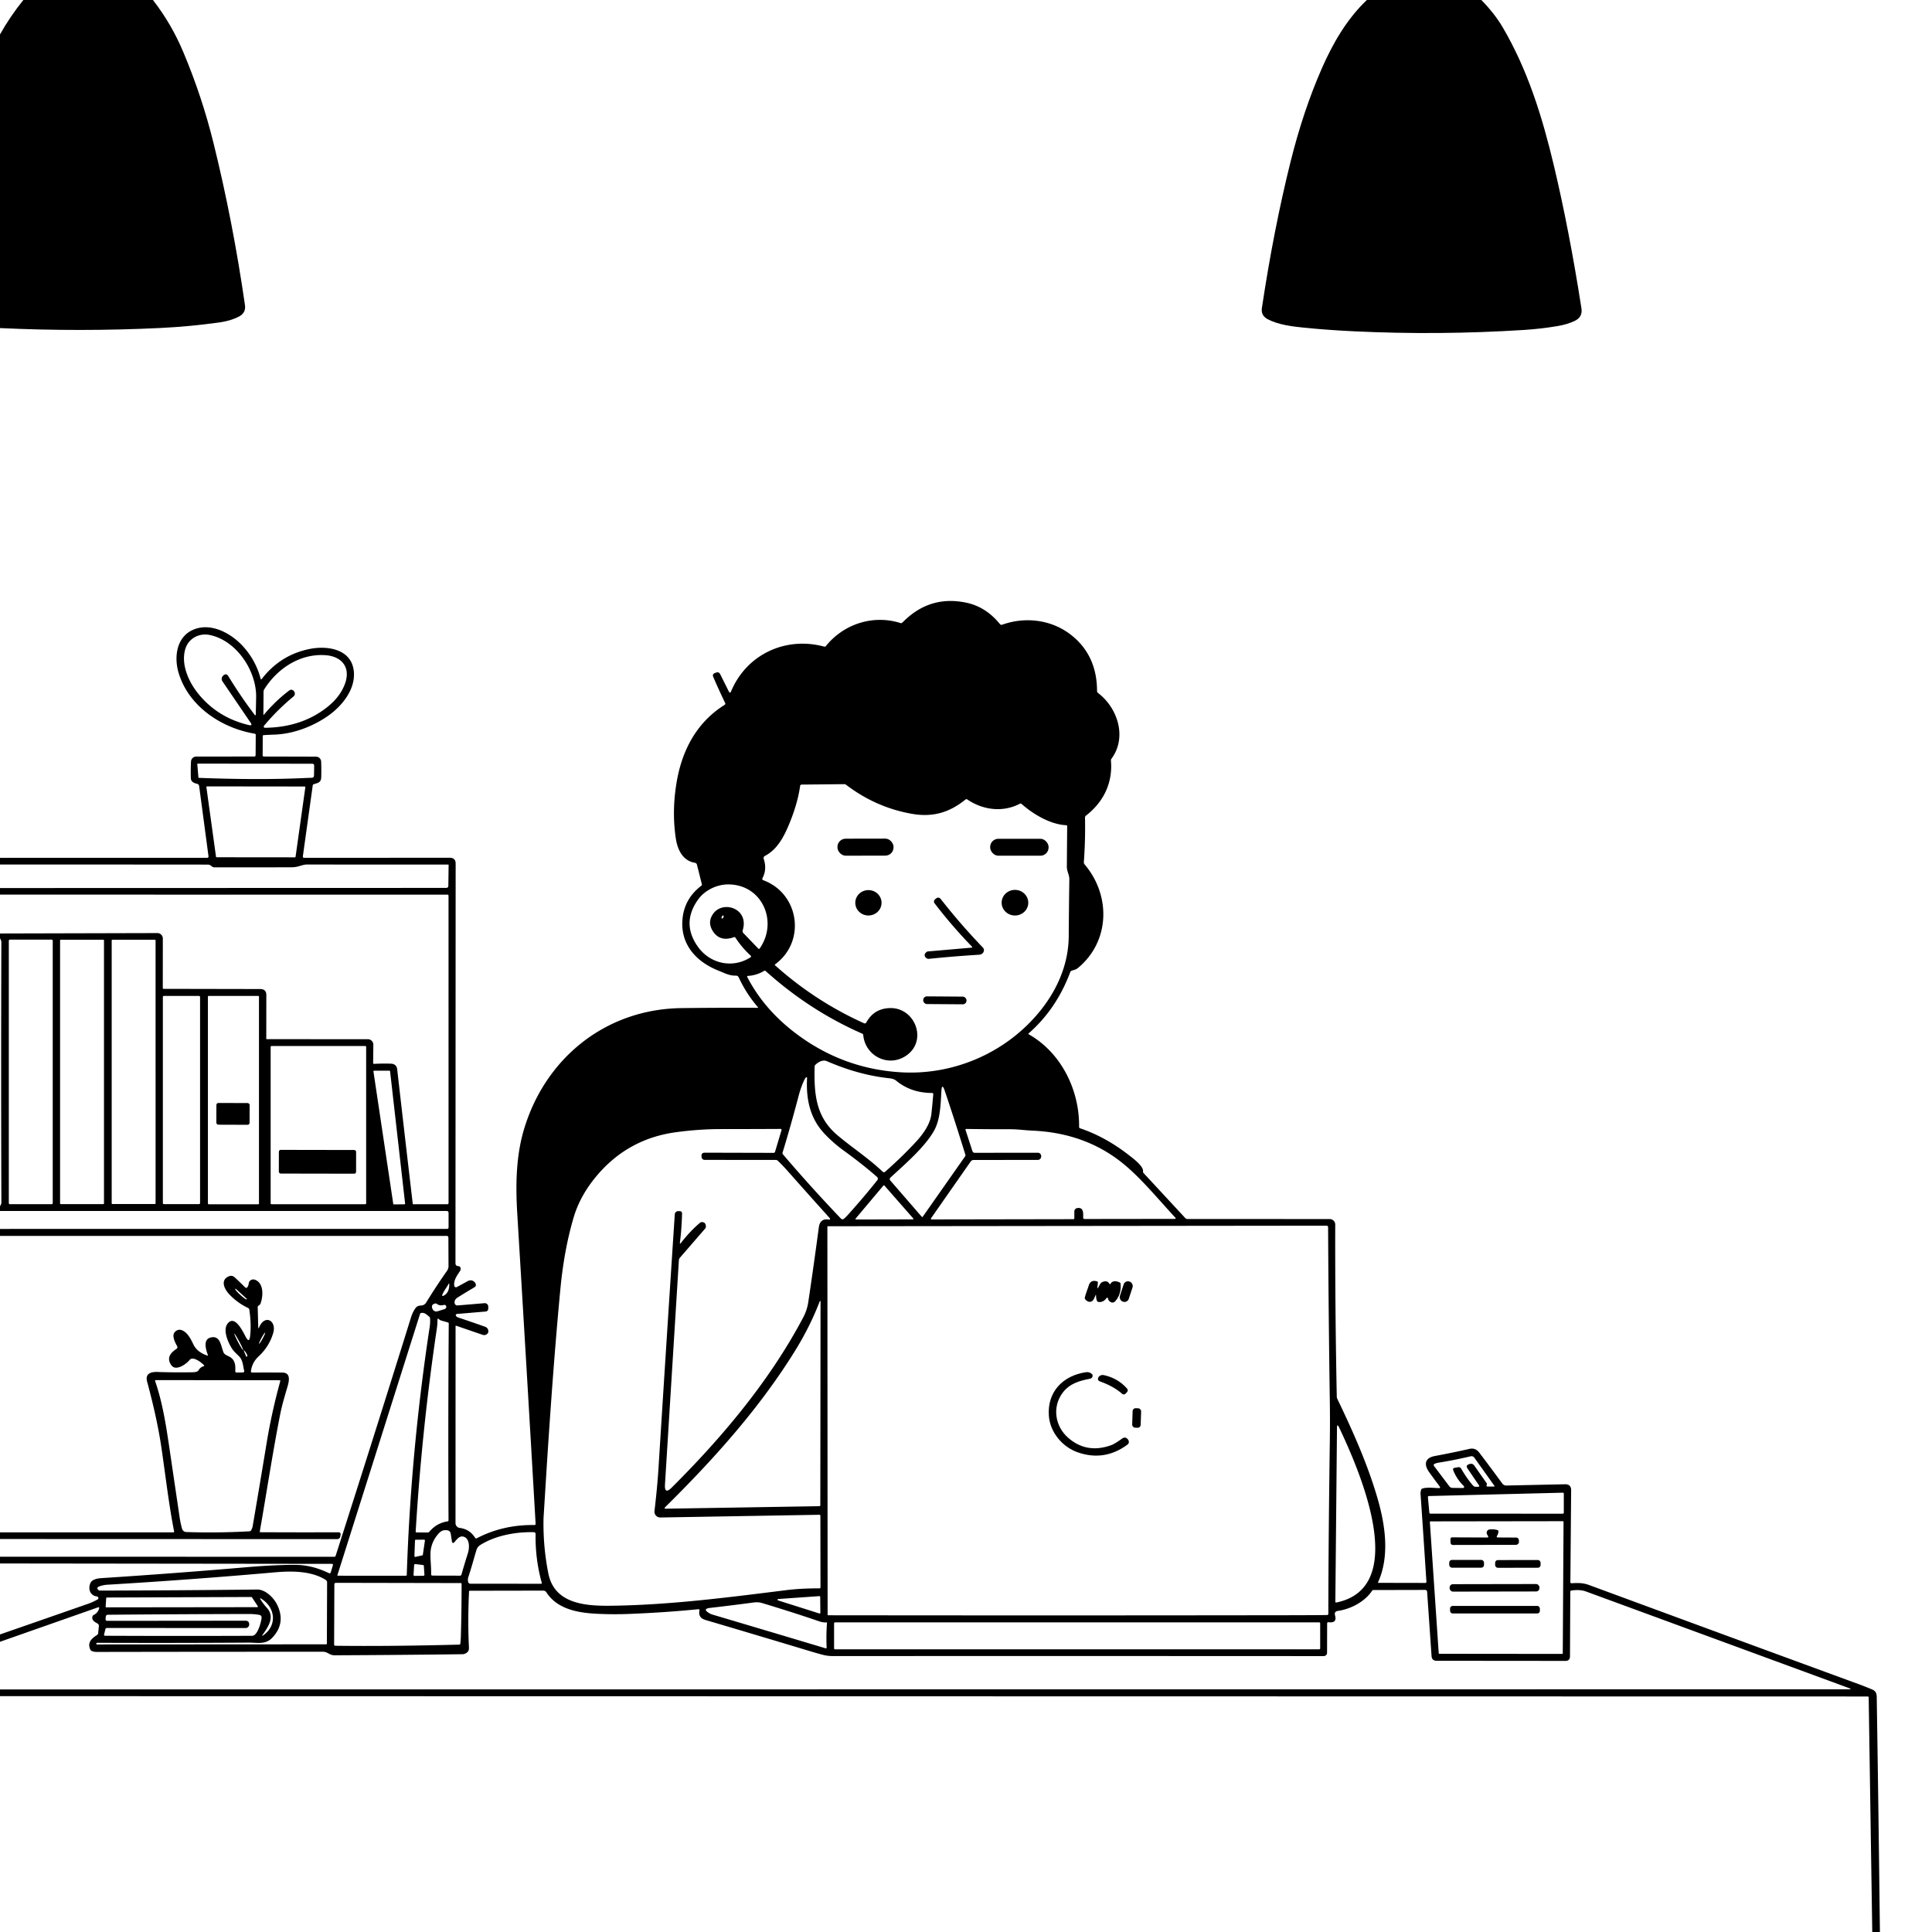 <svg xmlns="http://www.w3.org/2000/svg" version="1.1" viewBox="0.00 0.00 1024.00 1024.00">
<g id="Parent-Group"><g fill="rgba(0,0,0,0)" id="Group-rgba(0,0,0,0)">
<path d="   M 12.38 0.00   Q 5.40 8.64 0.00 18.24   L 0.00 0.00   L 12.38 0.00   Z" />
<path d="   M 724.47 0.00   C 713.88 10.00 706.39 23.06 700.63 36.17   Q 690.80 58.54 684.05 85.62   Q 675.10 121.49 668.82 163.29   Q 668.23 167.24 671.97 169.22   C 677.48 172.13 685.01 173.06 691.05 173.66   Q 703.82 174.94 717.49 175.59   Q 762.58 177.75 807.73 174.88   Q 816.72 174.31 825.55 172.82   Q 830.49 171.99 834.44 170.18   C 837.53 168.76 838.68 166.53 838.19 163.39   Q 831.71 121.82 823.51 87.43   C 817.44 61.96 809.70 36.95 796.40 14.37   Q 792.20 7.23 785.15 0.00   L 1024.00 0.00   L 1024.00 1024.00   L 996.39 1024.00   Q 995.69 962.72 994.74 901.45   C 994.69 898.38 994.97 896.57 992.13 895.39   Q 988.27 893.79 985.15 892.64   Q 913.95 866.55 842.40 840.15   C 838.95 838.88 836.45 838.96 833.02 839.15   Q 832.33 839.19 832.33 838.50   L 832.74 789.95   Q 832.77 786.62 829.44 786.69   L 798.40 787.36   A 2.60 2.59 71.0 0 1 796.26 786.31   Q 789.75 777.43 784.05 769.92   Q 781.99 767.22 778.84 767.94   Q 770.21 769.91 760.45 771.73   C 755.11 772.73 754.62 776.29 757.51 780.31   Q 760.41 784.32 763.18 788.03   A 0.43 0.43 0.0 0 1 762.83 788.72   C 760.15 788.71 756.46 788.13 753.88 788.97   Q 753.40 789.12 753.24 789.61   Q 752.85 790.76 752.93 791.97   Q 754.42 813.37 756.03 838.40   A 0.55 0.55 0.0 0 1 755.48 838.99   L 730.53 838.94   A 0.18 0.18 0.0 0 1 730.37 838.68   C 736.64 824.96 734.25 808.42 730.15 794.26   C 724.87 776.07 717.10 758.69 708.83 741.48   Q 708.53 740.87 708.52 740.19   Q 707.59 694.08 707.70 649.03   A 2.90 2.90 0.0 0 0 704.80 646.13   L 629.30 646.09   A 1.45 1.42 68.1 0 1 628.25 645.63   L 606.10 621.73   Q 605.77 621.37 605.83 620.88   C 606.19 618.23 600.94 614.29 598.96 612.73   Q 586.16 602.62 572.51 598.04   Q 571.93 597.85 571.94 597.25   C 572.18 577.81 562.53 557.97 545.19 548.16   Q 544.89 547.99 545.15 547.76   Q 559.87 534.93 567.26 515.23   Q 567.47 514.68 568.02 514.49   C 569.25 514.06 570.25 513.95 571.30 513.08   C 588.27 499.10 588.94 474.78 574.92 458.22   Q 574.41 457.62 574.47 456.83   Q 575.32 444.98 575.08 433.35   Q 575.07 432.71 575.57 432.32   C 584.93 425.04 589.85 414.94 588.82 403.11   A 1.46 1.45 60.8 0 1 589.09 402.15   C 597.42 390.92 592.55 375.34 581.95 367.26   A 1.23 1.22 18.7 0 1 581.46 366.28   Q 581.44 347.67 568.18 336.91   C 557.84 328.51 543.71 326.63 531.20 331.10   Q 530.46 331.36 529.96 330.75   Q 522.54 321.62 512.17 319.44   Q 493.03 315.41 479.00 329.28   Q 478.56 329.71 478.14 330.06   Q 477.75 330.39 477.27 330.23   C 462.78 325.65 447.25 330.68 437.77 342.38   Q 437.38 342.87 436.77 342.70   C 416.30 337.18 395.51 346.88 387.36 366.74   A 0.51 0.51 0.0 0 1 386.43 366.78   L 381.73 357.36   Q 381.02 355.94 379.53 356.50   Q 378.91 356.73 378.91 356.73   Q 377.40 357.29 378.03 358.76   Q 381.00 365.67 384.33 372.56   Q 384.65 373.22 384.03 373.61   C 369.24 382.89 361.43 397.67 358.58 414.86   Q 356.05 430.13 358.20 444.40   C 359.09 450.29 361.81 456.22 368.34 457.30   A 1.30 1.29 -2.0 0 1 369.39 458.27   L 372.00 468.66   Q 372.12 469.14 371.73 469.44   Q 363.37 475.80 361.93 485.55   C 359.87 499.52 368.25 509.47 380.78 514.45   C 383.97 515.72 386.47 517.19 390.05 517.10   A 1.59 1.58 -13.3 0 1 391.53 518.01   Q 395.61 526.82 401.75 533.86   A 0.19 0.19 0.0 0 1 401.61 534.17   Q 382.06 534.06 361.18 534.32   C 321.06 534.83 289.00 560.77 277.70 598.67   C 273.51 612.73 273.23 627.93 274.16 643.25   Q 279.21 726.52 283.89 807.69   A 0.58 0.58 0.0 0 1 283.30 808.30   Q 266.73 808.03 252.72 815.30   Q 252.15 815.60 251.81 815.05   Q 248.94 810.49 243.67 809.83   A 2.57 2.56 -86.5 0 1 241.43 807.28   L 241.46 702.87   A 0.23 0.22 9.4 0 1 241.76 702.66   L 255.70 707.45   Q 257.36 708.02 258.50 706.69   Q 258.79 706.35 258.82 705.91   Q 258.94 703.85 256.99 703.16   Q 249.83 700.62 242.95 698.33   Q 242.03 698.03 241.66 697.41   A 0.65 0.65 0.0 0 1 242.17 696.43   L 257.26 695.15   Q 258.77 695.03 258.78 693.51   L 258.79 692.56   A 1.84 1.84 0.0 0 0 256.80 690.71   L 242.51 691.91   A 1.44 1.43 -6.4 0 1 240.97 690.69   Q 240.70 688.88 242.50 687.74   Q 246.80 685.01 251.33 682.37   Q 252.69 681.58 252.00 680.17   Q 251.85 679.87 251.63 679.63   Q 249.98 677.90 247.88 679.04   L 242.13 682.17   A 0.93 0.93 0.0 0 1 240.76 681.48   C 240.37 678.57 242.22 676.08 243.75 673.77   Q 244.19 673.11 244.15 672.36   Q 244.08 671.16 242.83 671.06   Q 241.41 670.94 241.41 669.50   L 241.50 457.73   Q 241.50 454.63 238.40 454.63   L 161.28 454.66   Q 160.40 454.66 160.53 453.79   L 165.76 416.26   Q 165.82 415.80 166.26 415.66   C 168.47 414.95 170.20 414.80 170.26 411.91   Q 170.37 407.42 170.21 403.64   A 2.71 2.70 88.9 0 0 167.52 401.05   L 139.84 400.98   A 0.63 0.62 0.4 0 1 139.21 400.35   L 139.26 390.20   Q 139.26 389.66 139.79 389.63   Q 142.53 389.45 145.23 389.37   C 155.26 389.06 165.53 385.19 173.65 379.58   C 181.55 374.11 189.19 364.56 187.34 354.49   C 185.38 343.87 173.24 342.13 164.14 343.96   Q 148.62 347.08 138.76 359.84   Q 138.32 360.41 138.14 359.71   Q 135.62 350.17 128.98 342.76   C 122.56 335.60 111.66 329.67 102.27 333.83   C 93.39 337.76 92.17 348.52 94.73 356.86   C 100.11 374.41 117.31 385.87 134.95 388.86   Q 135.55 388.96 135.55 389.56   L 135.48 400.25   Q 135.47 400.97 134.75 400.97   L 103.95 401.01   A 2.72 2.71 1.7 0 0 101.25 403.55   Q 101.00 407.82 101.16 412.54   C 101.22 414.32 102.83 415.09 104.34 415.40   Q 105.42 415.61 105.56 416.71   L 110.50 453.75   Q 110.62 454.65 109.72 454.65   L 0.00 454.67   L 0.00 173.89   Q 42.50 175.89 85.00 173.84   Q 101.09 173.06 116.77 170.81   Q 122.24 170.03 126.54 167.84   Q 130.43 165.86 129.84 161.74   Q 123.43 117.30 113.15 75.76   Q 107.04 51.05 97.08 27.42   Q 90.80 12.52 81.05 0.00   L 724.47 0.00   Z" />
<path d="   M 118.85 357.66   Q 118.49 357.85 118.22 358.15   Q 116.89 359.63 118.01 361.28   L 132.83 383.05   Q 134.01 384.79 131.96 384.31   Q 115.56 380.46 105.28 367.93   C 100.00 361.50 95.77 352.10 98.23 343.94   C 99.89 338.41 105.49 335.42 111.04 336.53   C 125.25 339.38 136.05 355.46 135.76 369.71   Q 135.67 374.26 135.57 378.54   Q 135.54 379.63 134.89 378.76   Q 127.69 369.29 120.93 358.24   Q 120.16 356.98 118.85 357.66   Z" />
<path d="   M 155.40 369.29   Q 156.87 368.07 155.88 366.44   Q 155.76 366.24 155.58 366.09   Q 154.42 365.11 153.21 366.03   Q 145.84 371.65 139.97 378.71   Q 139.60 379.16 139.60 378.57   L 139.69 366.63   Q 139.70 365.93 140.07 365.33   C 147.14 354.07 159.47 346.14 172.88 347.30   C 180.99 348.00 185.78 353.52 183.04 361.84   Q 180.60 369.21 173.09 375.06   Q 159.64 385.53 140.43 385.74   A 0.65 0.65 0.0 0 1 139.93 384.68   Q 146.86 376.35 155.40 369.29   Z" />
<path d="   M 104.85 404.74   L 165.41 404.79   Q 166.54 404.79 166.52 405.92   L 166.43 410.95   Q 166.41 412.22 165.14 412.25   Q 163.14 412.30 160.99 412.40   Q 136.96 413.49 105.39 412.28   Q 105.18 412.27 105.17 412.06   Q 104.73 406.93 104.57 405.04   A 0.28 0.27 -2.8 0 1 104.85 404.74   Z" />
<path d="   M 410.74 511.18   C 427.35 499.12 423.66 473.66 404.63 466.57   Q 403.72 466.23 404.16 465.37   Q 406.59 460.71 404.81 455.29   Q 404.45 454.19 405.47 453.64   C 412.23 450.05 415.69 443.10 418.51 436.20   Q 422.79 425.73 424.09 416.51   A 0.77 0.76 -86.5 0 1 424.83 415.85   L 447.40 415.62   Q 448.01 415.62 448.50 415.99   Q 464.27 427.99 483.29 431.34   C 494.50 433.31 503.32 430.56 511.69 423.80   Q 512.19 423.39 512.72 423.75   C 521.15 429.46 531.61 430.64 540.55 426.00   Q 541.06 425.74 541.49 426.12   C 547.40 431.41 556.67 437.00 565.07 437.38   Q 565.63 437.40 565.63 437.96   Q 565.53 448.36 565.46 459.36   C 565.44 461.84 566.81 463.72 566.77 466.07   Q 566.54 481.83 566.45 496.13   C 566.37 510.61 560.69 524.01 551.66 535.35   C 534.07 557.47 506.13 570.00 477.55 568.34   Q 447.22 566.58 422.58 548.31   C 411.45 540.05 402.41 530.06 396.11 517.93   Q 395.77 517.28 396.51 517.24   Q 400.94 516.98 404.92 514.64   Q 405.44 514.33 405.88 514.73   Q 429.23 535.70 456.99 547.85   A 0.94 0.93 -80.9 0 1 457.54 548.62   C 458.57 559.70 470.88 565.97 480.32 559.50   C 491.82 551.61 485.05 534.01 471.77 534.30   Q 463.24 534.48 459.13 541.98   A 0.88 0.88 0.0 0 1 457.99 542.36   Q 432.03 530.68 410.72 511.56   A 0.25 0.25 0.0 0 1 410.74 511.18   Z   M 473.59 448.824   A 4.35 4.35 0.0 0 0 469.232 444.482   L 448.212 444.518   A 4.35 4.35 0.0 0 0 443.87 448.876   L 443.87 449.196   A 4.35 4.35 0.0 0 0 448.228 453.538   L 469.248 453.502   A 4.35 4.35 0.0 0 0 473.59 449.144   L 473.59 448.824   Z   M 555.77 448.91   A 4.34 4.34 0.0 0 0 551.43 444.57   L 529.15 444.57   A 4.34 4.34 0.0 0 0 524.81 448.91   L 524.81 449.21   A 4.34 4.34 0.0 0 0 529.15 453.55   L 551.43 453.55   A 4.34 4.34 0.0 0 0 555.77 449.21   L 555.77 448.91   Z   M 467.24 478.488   A 6.96 6.73 -0.1 0 0 460.268 471.77   A 6.96 6.73 -0.1 0 0 453.32 478.512   A 6.96 6.73 -0.1 0 0 460.292 485.23   A 6.96 6.73 -0.1 0 0 467.24 478.488   Z   M 545.009 478.586   A 7.06 6.79 1.1 0 0 538.08 471.661   A 7.06 6.79 1.1 0 0 530.891 478.315   A 7.06 6.79 1.1 0 0 537.82 485.239   A 7.06 6.79 1.1 0 0 545.009 478.586   Z   M 515.19 501.75   A 0.31 0.31 0.0 0 1 515.00 502.27   L 491.90 504.27   A 1.56 1.53 -67.0 0 0 491.03 504.63   Q 489.94 505.54 490.09 506.41   A 2.18 2.18 0.0 0 0 492.47 508.20   Q 504.94 506.89 518.87 506.03   C 519.96 505.96 520.85 505.50 521.32 504.49   A 2.03 2.03 0.0 0 0 520.94 502.21   Q 509.13 489.94 498.70 476.61   Q 497.49 475.07 495.99 476.33   L 495.72 476.55   Q 494.46 477.61 495.46 478.91   Q 504.69 490.97 515.19 501.75   Z   M 512.26 530.19   A 1.95 1.95 0.0 0 0 510.324 528.226   L 491.284 528.094   A 1.95 1.95 0.0 0 0 489.321 530.03   L 489.32 530.21   A 1.95 1.95 0.0 0 0 491.256 532.173   L 510.296 532.306   A 1.95 1.95 0.0 0 0 512.259 530.37   L 512.26 530.19   Z" />
<path d="   M 109.73 416.80   L 161.50 416.86   A 0.34 0.34 0.0 0 1 161.84 417.25   L 156.66 454.11   A 0.34 0.34 0.0 0 1 156.32 454.40   L 114.83 454.36   A 0.34 0.34 0.0 0 1 114.49 454.07   L 109.39 417.19   A 0.34 0.34 0.0 0 1 109.73 416.80   Z" />
<path d="   M 0.00 470.68   L 0.00 458.20   Q 54.93 458.20 109.86 458.25   C 111.17 458.25 111.46 458.57 112.39 459.29   Q 112.92 459.70 113.59 459.70   Q 133.03 459.73 154.36 459.68   Q 156.72 459.68 159.01 458.95   Q 161.37 458.20 162.67 458.20   Q 200.10 458.27 237.51 458.23   Q 237.78 458.23 237.78 458.50   L 237.63 469.58   A 1.04 1.04 0.0 0 1 236.59 470.61   L 0.00 470.68   Z" />
<path d="   M 393.65 486.31   C 391.23 479.97 381.84 478.66 377.90 484.44   Q 374.82 488.96 377.88 493.62   C 380.57 497.73 384.48 498.35 388.96 496.73   Q 389.50 496.54 389.82 497.02   Q 393.31 502.37 397.92 506.55   A 0.51 0.51 0.0 0 1 397.85 507.35   C 388.49 513.46 376.53 510.87 370.10 502.06   Q 360.90 489.44 370.06 476.70   C 373.47 471.96 379.77 468.80 385.79 468.76   C 403.92 468.64 412.59 488.40 402.69 502.66   Q 402.32 503.20 401.86 502.73   L 393.98 494.52   A 1.40 1.39 31.1 0 1 393.64 493.17   Q 394.78 489.26 393.65 486.31   Z" />
<path d="   M 0.00 494.76   L 0.00 474.16   L 237.17 474.18   A 0.57 0.56 -90.0 0 1 237.73 474.75   L 237.74 637.64   A 0.63 0.63 0.0 0 1 237.11 638.27   L 219.08 638.28   Q 218.80 638.28 218.77 638.01   Q 214.60 602.65 210.53 566.83   Q 210.19 563.83 207.06 563.76   Q 202.36 563.64 198.24 563.87   A 0.45 0.44 88.2 0 1 197.77 563.42   L 197.88 553.74   A 2.91 2.90 0.4 0 0 194.97 550.80   L 141.45 550.78   Q 141.13 550.78 141.13 550.46   L 141.16 527.44   Q 141.17 524.22 137.94 524.21   L 86.69 524.11   A 0.41 0.40 0.7 0 1 86.28 523.70   L 86.30 497.44   A 2.88 2.88 0.0 0 0 83.41 494.55   L 0.00 494.76   Z" />
<path d="   M 383.53 485.68   Q 383.50 486.32 383.01 486.68   Q 382.42 487.11 382.44 486.38   Q 382.46 485.78 382.94 485.38   Q 383.56 484.88 383.53 485.68   Z" />
<path d="   M 0.00 639.34   L 0.00 497.29   Q 0.72 498.57 0.72 499.26   Q 0.50 568.37 0.73 637.48   Q 0.73 638.15 0.00 639.34   Z" />
<rect x="4.67" y="498.03" width="23.28" height="140.22" rx="0.56" />
<rect x="31.84" y="498.07" width="23.28" height="140.14" rx="0.41" />
<rect x="59.20" y="498.06" width="23.26" height="140.10" rx="0.38" />
<rect x="86.32" y="527.86" width="19.72" height="110.36" rx="0.58" />
<path d="   M 137.26 637.88   A 0.40 0.40 0.0 0 1 136.86 638.28   L 110.60 638.28   A 0.40 0.40 0.0 0 1 110.20 637.88   L 110.20 528.26   A 0.40 0.40 0.0 0 1 110.60 527.86   L 136.86 527.86   A 0.40 0.40 0.0 0 1 137.26 528.26   L 137.26 637.88   Z   M 132.316 585.691   A 1.04 1.04 0.0 0 0 131.28 584.647   L 115.74 584.593   A 1.04 1.04 0.0 0 0 114.697 585.629   L 114.664 595.069   A 1.04 1.04 0.0 0 0 115.7 596.113   L 131.24 596.167   A 1.04 1.04 0.0 0 0 132.284 595.131   L 132.316 585.691   Z" />
<path d="   M 194.07 637.79   A 0.48 0.48 0.0 0 1 193.59 638.27   L 143.93 638.27   A 0.48 0.48 0.0 0 1 143.45 637.79   L 143.45 554.89   A 0.48 0.48 0.0 0 1 143.93 554.41   L 193.59 554.41   A 0.48 0.48 0.0 0 1 194.07 554.89   L 194.07 637.79   Z   M 188.749 610.496   A 0.97 0.97 0.0 0 0 187.781 609.524   L 148.781 609.456   A 0.97 0.97 0.0 0 0 147.809 610.424   L 147.791 621.044   A 0.97 0.97 0.0 0 0 148.759 622.016   L 187.759 622.084   A 0.97 0.97 0.0 0 0 188.731 621.116   L 188.749 610.496   Z" />
<path d="   M 467.85 621.04   C 460.29 613.84 451.72 608.33 443.90 601.73   C 432.22 591.88 431.46 579.66 431.76 565.30   Q 431.77 564.74 432.18 564.36   C 433.69 562.91 436.09 561.51 438.21 562.43   C 449.04 567.10 459.81 570.30 471.76 571.55   C 472.81 571.66 474.09 572.05 474.93 572.74   Q 482.86 579.30 494.09 579.30   A 0.56 0.56 0.0 0 1 494.65 579.91   Q 494.19 585.59 493.65 590.43   C 493.04 595.88 489.23 601.13 485.58 605.08   Q 478.04 613.24 469.12 621.07   A 0.94 0.94 0.0 0 1 467.85 621.04   Z" />
<path d="   M 206.75 567.78   L 214.72 637.93   A 0.34 0.34 0.0 0 1 214.38 638.30   L 208.77 638.36   A 0.34 0.34 0.0 0 1 208.43 638.07   L 197.93 567.88   A 0.34 0.34 0.0 0 1 198.26 567.49   L 206.42 567.48   A 0.34 0.34 0.0 0 1 206.75 567.78   Z" />
<path d="   M 427.77 571.22   C 427.15 582.46 429.24 592.70 437.06 600.96   Q 441.67 605.83 447.08 609.75   Q 457.27 617.15 464.85 623.80   A 1.26 1.26 0.0 0 1 465.00 625.53   Q 457.85 634.52 449.41 643.90   Q 448.30 645.14 447.23 646.01   A 1.09 1.09 0.0 0 1 445.76 645.92   Q 429.78 629.20 414.92 611.77   Q 414.62 611.42 414.75 610.99   Q 419.04 597.02 423.28 580.87   Q 424.62 575.76 426.58 571.84   Q 426.85 571.29 427.37 570.98   A 0.26 0.26 0.0 0 1 427.77 571.22   Z" />
<path d="   M 488.49 644.84   L 471.84 625.64   A 1.05 1.05 0.0 0 1 471.92 624.18   C 479.77 616.92 489.78 608.37 494.86 599.67   C 498.39 593.63 498.56 585.40 498.94 578.48   Q 499.21 573.61 500.77 578.23   Q 506.16 594.19 511.66 612.01   Q 511.81 612.49 511.52 612.90   L 489.13 644.81   Q 488.83 645.24 488.49 644.84   Z" />
<path d="   M 371.82 612.89   L 371.86 613.33   A 1.59 1.58 -2.8 0 0 373.44 614.76   L 411.21 614.79   A 1.48 1.47 67.1 0 1 412.24 615.21   Q 414.86 617.70 417.30 620.46   Q 428.75 633.38 439.52 645.35   Q 440.62 646.57 438.99 646.36   Q 434.63 645.79 434.00 650.50   Q 431.31 670.66 428.42 690.05   Q 427.78 694.34 425.80 698.11   C 408.22 731.50 382.92 761.67 356.03 788.44   Q 352.11 792.35 352.45 786.82   L 359.82 667.97   A 2.32 2.29 67.7 0 1 360.39 666.59   L 373.66 651.27   A 1.92 1.90 63.6 0 0 374.13 649.84   Q 373.97 647.80 372.10 647.73   A 1.64 1.59 25.0 0 0 371.00 648.11   Q 365.92 652.38 360.96 658.72   Q 360.22 659.66 360.38 658.47   Q 361.28 651.50 361.50 643.33   Q 361.54 641.95 360.17 641.93   L 359.48 641.92   A 1.81 1.80 -87.5 0 0 357.65 643.60   Q 353.22 711.15 349.03 777.94   Q 348.37 788.37 346.89 800.86   A 3.08 3.08 0.0 0 0 350.00 804.30   L 434.33 802.86   A 0.48 0.48 0.0 0 1 434.82 803.34   L 434.87 841.38   A 0.49 0.49 0.0 0 1 434.38 841.87   Q 424.68 841.82 416.68 842.82   C 386.69 846.55 357.17 850.41 327.22 851.02   C 313.45 851.30 294.17 851.61 290.64 833.99   Q 287.79 819.75 288.08 804.74   Q 288.09 804.50 289.32 784.77   Q 293.11 723.88 297.06 682.75   Q 299.05 662.10 304.06 645.21   Q 307.60 633.27 316.78 622.60   Q 333.27 603.44 358.40 600.08   C 366.01 599.06 373.84 598.45 381.70 598.44   Q 398.64 598.43 413.75 598.35   A 0.50 0.49 -81.6 0 1 414.22 598.99   L 410.79 610.47   Q 410.62 611.04 410.02 611.04   L 373.59 610.95   Q 371.63 610.94 371.82 612.89   Z" />
<path d="   M 574.10 645.42   C 574.14 643.17 574.49 639.66 570.86 640.33   A 1.77 1.76 -5.3 0 0 569.42 642.06   L 569.42 645.63   Q 569.43 646.19 568.87 646.19   L 493.78 646.32   A 0.38 0.38 0.0 0 1 493.46 645.72   L 514.48 615.63   A 1.91 1.91 0.0 0 1 516.05 614.81   L 549.85 614.78   Q 551.60 614.78 551.85 613.04   Q 551.96 612.26 551.36 611.53   A 1.54 1.53 -19.9 0 0 550.18 610.98   L 516.58 611.01   A 1.23 1.22 80.7 0 1 515.42 610.17   L 511.77 598.94   Q 511.58 598.37 512.18 598.37   Q 524.34 598.54 535.77 598.52   C 539.49 598.52 543.33 599.09 547.22 599.26   Q 575.01 600.48 594.82 616.36   C 604.59 624.18 614.01 635.75 622.84 645.26   Q 623.57 646.04 622.51 646.04   L 574.76 646.10   A 0.67 0.66 -89.6 0 1 574.10 645.42   Z" />
<path d="   M 453.50 645.87   L 468.26 628.33   A 0.30 0.30 0.0 0 1 468.71 628.32   L 484.04 645.79   A 0.30 0.30 0.0 0 1 483.82 646.29   L 453.73 646.36   A 0.30 0.30 0.0 0 1 453.50 645.87   Z" />
<path d="   M 0.00 651.36   L 0.00 641.84   L 236.64 641.83   Q 237.75 641.83 237.75 642.93   L 237.75 650.50   Q 237.75 651.34 236.91 651.34   L 0.00 651.36   Z" />
<path d="   M 704.84 763.49   C 704.42 793.87 704.09 824.60 704.05 855.33   A 0.68 0.68 0.0 0 1 703.38 856.01   Q 692.00 856.10 680.75 856.11   Q 559.61 856.28 439.03 856.13   Q 438.65 856.13 438.65 855.75   L 438.53 650.25   A 0.32 0.32 0.0 0 1 438.85 649.93   L 703.16 649.64   A 0.76 0.76 0.0 0 1 703.92 650.40   Q 704.15 696.51 704.84 743.35   Q 704.98 753.17 704.84 763.49   Z   M 580.94 686.83   Q 580.94 688.24 581.40 689.41   Q 581.62 689.99 582.24 690.06   Q 584.69 690.36 586.31 688.22   Q 587.05 687.25 587.32 688.44   Q 587.55 689.46 588.66 690.11   A 1.91 1.91 0.0 0 0 591.06 689.73   Q 594.38 685.98 593.96 680.56   Q 593.91 679.90 593.30 679.65   Q 589.92 678.22 588.53 680.49   Q 588.26 680.93 588.03 680.48   Q 586.92 678.41 584.28 679.51   C 582.96 680.07 582.74 681.56 581.93 682.63   Q 581.60 683.05 581.65 682.52   L 581.90 679.81   A 0.61 0.61 0.0 0 0 581.48 679.17   Q 578.10 678.11 577.08 681.30   C 576.40 683.44 575.54 685.46 575.00 687.66   Q 574.85 688.25 575.24 688.72   C 576.79 690.58 578.98 690.42 579.89 688.24   Q 580.21 687.48 580.55 686.74   Q 580.95 685.85 580.94 686.83   Z   M 600.281 682.28   A 2.37 2.37 0.0 0 0 598.764 679.291   L 598.555 679.223   A 2.37 2.37 0.0 0 0 595.566 680.739   L 593.559 686.88   A 2.37 2.37 0.0 0 0 595.076 689.869   L 595.285 689.937   A 2.37 2.37 0.0 0 0 598.274 688.421   L 600.281 682.28   Z   M 563.31 738.08   C 566.94 733.31 572.04 731.86 577.68 730.76   Q 579.15 730.48 579.12 728.98   Q 579.11 728.67 578.91 728.45   Q 577.62 727.00 575.58 727.30   C 563.10 729.12 554.96 737.99 555.92 750.46   C 556.59 759.20 563.12 766.91 571.13 769.73   Q 585.19 774.68 597.34 765.86   Q 599.01 764.65 597.85 762.95   Q 597.65 762.66 597.39 762.45   Q 596.19 761.48 594.92 762.35   C 592.90 763.76 590.84 765.34 588.50 766.14   Q 575.71 770.52 566.04 761.95   C 559.12 755.82 557.59 745.59 563.31 738.08   Z   M 597.26 737.94   Q 598.20 736.93 597.28 735.90   Q 592.47 730.46 585.04 728.85   A 2.83 2.79 -60.5 0 0 582.49 729.58   Q 582.36 729.71 582.26 729.88   Q 581.33 731.59 583.16 732.24   Q 590.23 734.77 594.64 738.64   Q 595.72 739.58 596.70 738.53   L 597.26 737.94   Z   M 604.818 748.027   A 1.55 1.55 0.0 0 0 603.321 746.426   L 601.922 746.38   A 1.55 1.55 0.0 0 0 600.321 747.877   L 600.082 755.093   A 1.55 1.55 0.0 0 0 601.579 756.694   L 602.979 756.74   A 1.55 1.55 0.0 0 0 604.579 755.243   L 604.818 748.027   Z" />
<path d="   M 0.00 825.09   L 0.00 815.71   L 178.71 815.77   A 1.68 1.68 0.0 0 0 180.39 814.20   Q 180.40 813.98 180.46 813.77   Q 180.89 812.14 179.16 812.14   Q 160.76 812.22 137.95 812.11   A 0.27 0.27 0.0 0 1 137.68 811.79   C 141.32 791.12 144.46 770.16 148.48 749.73   C 149.46 744.77 150.92 739.93 152.37 734.99   C 153.31 731.79 154.13 727.55 149.71 727.50   Q 141.82 727.42 133.63 727.49   A 0.63 0.63 0.0 0 1 133.00 726.79   Q 133.59 722.15 137.00 718.99   Q 142.72 713.69 144.82 706.45   C 146.70 699.95 140.36 696.40 137.32 703.55   Q 136.90 704.53 136.87 703.47   L 136.59 692.93   Q 136.57 692.33 137.07 691.99   L 137.42 691.75   Q 137.88 691.43 138.08 690.90   C 139.56 686.94 139.88 680.06 135.14 678.29   C 133.67 677.74 132.02 678.64 131.84 680.23   Q 131.74 681.13 131.29 681.96   Q 130.67 683.11 129.76 682.18   Q 127.15 679.56 124.47 677.09   Q 123.03 675.76 121.37 676.44   C 116.58 678.40 118.93 683.21 121.36 685.83   Q 125.67 690.48 131.54 693.29   Q 132.05 693.54 132.14 694.11   Q 133.31 702.13 132.54 708.36   Q 132.10 711.91 130.36 708.78   C 129.04 706.41 124.56 696.40 120.61 701.58   C 118.01 704.97 120.82 711.43 122.98 714.83   C 123.94 716.33 125.50 717.63 126.75 718.92   C 128.75 720.97 128.77 723.85 129.39 726.45   Q 129.62 727.41 128.63 727.43   L 125.50 727.47   Q 124.65 727.48 124.70 726.64   C 124.87 723.50 124.60 720.63 121.49 719.01   C 120.46 718.47 118.97 717.97 118.49 716.85   C 117.11 713.63 116.86 707.57 111.63 708.91   C 107.46 709.97 109.16 715.34 110.14 718.10   Q 110.32 718.62 109.80 718.45   C 106.74 717.42 104.04 715.67 102.58 712.70   C 101.29 710.08 99.79 706.92 97.23 705.44   Q 94.48 703.85 92.52 706.18   C 91.00 707.99 92.83 711.65 93.83 713.39   Q 94.40 714.39 93.43 715.02   Q 87.44 718.89 90.85 723.64   C 93.19 726.90 98.68 723.07 100.46 720.84   C 102.27 718.56 106.79 722.18 108.12 723.57   Q 108.49 723.95 107.98 724.10   Q 106.22 724.60 105.21 726.30   Q 104.97 726.70 104.54 726.88   Q 103.58 727.29 102.49 727.31   Q 93.29 727.51 83.44 727.17   C 79.92 727.05 76.83 728.06 77.98 732.30   Q 83.30 751.98 85.51 767.00   C 87.84 782.81 89.45 797.23 92.28 811.68   Q 92.38 812.17 91.88 812.17   L 0.00 812.17   L 0.00 655.05   L 236.68 655.05   Q 237.66 655.05 237.66 656.02   L 237.72 671.03   A 4.44 4.40 62.7 0 1 236.92 673.57   Q 231.34 681.49 225.81 690.47   C 225.15 691.54 224.02 691.97 222.80 691.99   A 3.23 3.22 -72.7 0 0 220.21 693.35   Q 218.70 695.49 217.89 698.10   Q 198.19 761.32 177.90 824.61   Q 177.73 825.13 177.18 825.13   L 0.00 825.09   Z" />
<path d="   M 234.69 685.66   C 235.47 683.97 236.71 682.40 237.64 680.71   Q 238.13 679.80 238.13 680.83   Q 238.12 684.86 235.61 686.47   Q 233.77 687.65 234.69 685.66   Z" />
<path d="   M 130.88 688.48   A 0.01 0.01 0.0 0 1 130.88 688.49   L 130.70 688.69   A 3.93 0.50 42.4 0 1 127.46 686.41   L 127.25 686.22   A 3.93 0.50 42.4 0 1 124.69 683.20   L 124.87 683.00   A 0.01 0.01 0.0 0 1 124.88 683.00   L 130.88 688.48   Z" />
<path d="   M 434.90 690.29   L 434.78 797.76   Q 434.78 798.30 434.24 798.31   L 353.03 799.64   Q 351.72 799.67 352.65 798.74   C 378.19 773.51 402.62 746.36 421.56 715.68   Q 429.26 703.20 434.30 690.18   Q 434.90 688.64 434.90 690.29   Z" />
<path d="   M 231.57 691.12   C 232.60 691.90 233.96 692.04 235.15 691.67   Q 235.98 691.42 236.42 692.17   Q 236.61 692.48 236.52 692.84   Q 236.34 693.64 235.56 693.88   L 231.83 695.02   A 2.11 2.11 0.0 0 1 229.33 693.95   Q 228.17 691.64 230.42 690.93   Q 231.05 690.73 231.57 691.12   Z" />
<path d="   M 223.22 695.90   C 225.04 695.54 226.15 696.81 227.47 697.84   Q 227.90 698.18 227.93 698.72   Q 228.09 701.01 227.75 703.25   Q 217.72 769.16 215.60 834.60   Q 215.58 835.17 215.01 835.17   L 179.08 835.16   A 0.25 0.25 0.0 0 1 178.84 834.84   L 222.63 696.42   Q 222.77 695.98 223.22 695.90   Z" />
<path d="   M 234.14 700.00   L 237.31 700.89   Q 237.85 701.04 237.85 701.61   Q 237.46 753.13 237.73 805.76   Q 237.73 806.28 237.22 806.36   Q 231.42 807.25 227.54 811.87   A 1.14 1.12 -69.6 0 1 226.68 812.27   L 220.81 812.22   Q 220.29 812.22 220.32 811.70   Q 223.57 757.74 231.54 704.12   Q 231.88 701.83 231.87 699.35   Q 231.87 698.68 232.41 699.07   L 232.83 699.37   Q 233.43 699.80 234.14 700.00   Z" />
<ellipse cx="0.00" cy="0.00" transform="translate(138.91,709.28) rotate(118.6)" rx="3.35" ry="0.34" />
<ellipse cx="0.00" cy="0.00" transform="translate(126.54,711.25) rotate(62.0)" rx="4.89" ry="0.34" />
<path d="   M 129.79 716.20   Q 130.60 717.16 131.04 718.23   Q 131.19 718.60 130.97 718.93   Q 130.83 719.13 130.68 719.07   Q 130.51 719.00 130.44 718.83   Q 129.89 717.59 129.42 716.43   Q 128.91 715.16 129.79 716.20   Z" />
<path d="   M 148.54 732.06   Q 144.01 748.50 141.36 764.60   Q 137.86 785.90 133.93 808.86   Q 133.72 810.10 133.04 811.18   A 0.97 0.95 13.9 0 1 132.28 811.63   Q 115.01 812.57 98.71 812.01   A 2.39 2.39 0.0 0 1 96.49 810.26   Q 95.66 807.29 95.22 804.31   Q 92.43 785.39 89.56 765.95   C 87.88 754.62 85.98 742.82 82.21 731.98   A 0.38 0.38 0.0 0 1 82.57 731.48   L 148.16 731.56   Q 148.68 731.56 148.54 732.06   Z" />
<path d="   M 709.75 756.57   C 719.67 777.51 748.22 841.26 708.22 849.38   A 0.39 0.39 0.0 0 1 707.76 849.00   L 708.63 756.82   Q 708.66 754.27 709.75 756.57   Z" />
<path d="   M 787.89 786.02   L 781.46 776.86   Q 780.46 775.44 778.81 775.99   Q 778.57 776.07 778.34 776.17   Q 776.80 776.85 777.75 778.24   L 783.86 787.21   Q 784.39 787.98 783.45 788.01   L 782.28 788.04   A 2.05 2.04 69.2 0 1 780.68 787.32   Q 777.24 783.30 774.52 778.52   Q 773.92 777.45 772.71 777.67   L 771.00 777.98   Q 769.83 778.19 770.26 779.30   Q 772.13 784.05 775.84 787.63   A 0.61 0.61 0.0 0 1 775.41 788.68   L 769.87 788.61   Q 768.82 788.60 768.18 787.76   L 760.02 776.96   A 0.69 0.69 0.0 0 1 760.26 775.93   Q 761.21 775.45 762.32 775.27   Q 770.42 773.99 779.51 771.86   A 1.82 1.81 65.4 0 1 781.40 772.57   L 792.05 787.48   A 0.27 0.27 0.0 0 1 791.83 787.91   L 788.40 787.89   Q 787.76 787.88 787.93 787.26   Q 787.97 787.09 788.03 786.92   Q 788.18 786.44 787.89 786.02   Z" />
<path d="   M 757.35 792.93   L 828.30 791.16   A 0.54 0.54 0.0 0 1 828.85 791.70   L 828.85 801.75   A 0.54 0.54 0.0 0 1 828.31 802.29   L 758.12 802.27   A 0.54 0.54 0.0 0 1 757.58 801.78   L 756.82 793.52   A 0.54 0.54 0.0 0 1 757.35 792.93   Z" />
<path d="   M 828.71 806.60   L 828.30 876.27   A 0.34 0.34 0.0 0 1 827.96 876.61   L 762.89 876.54   A 0.34 0.34 0.0 0 1 762.55 876.22   L 757.86 806.72   A 0.34 0.34 0.0 0 1 758.20 806.36   L 828.37 806.26   A 0.34 0.34 0.0 0 1 828.71 806.60   Z   M 793.36 814.18   Q 794.15 813.01 794.20 811.72   Q 794.23 811.12 793.65 810.96   Q 791.59 810.37 789.48 810.65   A 1.75 1.75 0.0 0 0 788.18 813.24   L 788.67 814.14   Q 789.11 814.92 788.21 814.91   L 769.80 814.83   Q 768.73 814.82 768.77 815.89   L 768.81 817.47   Q 768.86 818.87 770.26 818.86   L 803.43 818.80   A 1.64 1.64 0.0 0 0 805.07 817.06   L 805.03 816.45   Q 804.94 814.95 803.43 814.94   L 793.74 814.89   A 0.46 0.46 0.0 0 1 793.36 814.18   Z   M 786.56 828.21   A 1.43 1.43 0.0 0 0 785.13 826.78   L 769.55 826.78   A 1.43 1.43 0.0 0 0 768.12 828.21   L 768.12 829.47   A 1.43 1.43 0.0 0 0 769.55 830.90   L 785.13 830.90   A 1.43 1.43 0.0 0 0 786.56 829.47   L 786.56 828.21   Z   M 816.539 828.239   A 1.41 1.41 0.0 0 0 815.126 826.832   L 793.866 826.869   A 1.41 1.41 0.0 0 0 792.459 828.281   L 792.461 829.561   A 1.41 1.41 0.0 0 0 793.874 830.968   L 815.134 830.931   A 1.41 1.41 0.0 0 0 816.541 829.519   L 816.539 828.239   Z   M 815.94 841.328   A 1.76 1.76 0.0 0 0 814.177 839.572   L 770.097 839.649   A 1.76 1.76 0.0 0 0 768.34 841.412   L 768.34 841.832   A 1.76 1.76 0.0 0 0 770.104 843.588   L 814.183 843.511   A 1.76 1.76 0.0 0 0 815.94 841.749   L 815.94 841.328   Z   M 816.16 852.52   A 1.35 1.35 0.0 0 0 814.81 851.17   L 769.91 851.17   A 1.35 1.35 0.0 0 0 768.56 852.52   L 768.56 853.82   A 1.35 1.35 0.0 0 0 769.91 855.17   L 814.81 855.17   A 1.35 1.35 0.0 0 0 816.16 853.82   L 816.16 852.52   Z" />
<path d="   M 240.66 817.59   C 241.99 816.14 243.40 813.81 245.71 814.47   C 249.07 815.45 248.87 820.50 247.99 823.24   Q 246.25 828.71 244.59 834.53   Q 244.41 835.15 243.78 835.14   L 229.24 835.10   Q 228.49 835.09 228.51 834.34   C 228.61 830.70 228.04 826.69 228.17 823.15   Q 228.39 817.26 232.63 812.64   Q 234.57 810.52 237.34 811.14   A 2.00 1.99 2.0 0 1 238.87 812.77   L 239.58 817.26   A 0.63 0.63 0.0 0 0 240.66 817.59   Z" />
<path d="   M 248.32 835.58   C 249.90 830.84 251.13 826.16 252.54 821.50   Q 253.04 819.85 254.57 818.88   C 262.58 813.84 273.51 811.83 283.00 812.10   A 0.89 0.89 0.0 0 1 283.87 813.00   Q 283.66 826.32 287.13 838.88   Q 287.28 839.43 286.71 839.43   L 249.29 839.40   A 1.21 1.19 82.8 0 1 248.13 838.49   Q 247.79 837.15 248.32 835.58   Z" />
<path d="   M 219.65 824.76   L 219.95 816.50   A 0.43 0.43 0.0 0 1 220.37 816.09   L 224.79 816.06   A 0.43 0.43 0.0 0 1 225.22 816.56   L 224.12 824.04   A 0.43 0.43 0.0 0 1 223.79 824.39   L 220.17 825.19   A 0.43 0.43 0.0 0 1 219.65 824.76   Z" />
<path d="   M 0.00 866.29   L 0.00 828.67   L 175.85 828.88   Q 176.66 828.88 176.43 829.65   L 175.29 833.44   A 0.64 0.64 0.0 0 1 174.40 833.83   Q 166.65 830.08 159.18 829.52   Q 155.34 829.23 145.21 829.68   Q 138.60 829.98 131.58 830.58   Q 92.88 833.91 53.63 836.45   C 51.78 836.57 48.86 837.05 47.96 838.99   C 46.53 842.08 47.72 845.71 51.33 846.15   Q 51.84 846.21 52.06 846.68   Q 52.38 847.37 51.70 847.75   Q 49.21 849.16 46.94 849.95   Q 23.46 858.15 0.00 866.29   Z" />
<path d="   M 219.18 834.68   L 219.50 829.50   A 0.54 0.54 0.0 0 1 220.11 829.00   L 224.17 829.48   A 0.54 0.54 0.0 0 1 224.65 829.98   L 224.96 834.61   A 0.54 0.54 0.0 0 1 224.43 835.19   L 219.72 835.25   A 0.54 0.54 0.0 0 1 219.18 834.68   Z" />
<path d="   M 146.94 850.63   C 145.20 846.99 140.77 842.44 136.32 842.49   Q 93.30 842.96 53.22 843.05   Q 52.02 843.05 51.61 841.93   Q 51.27 841.03 54.37 840.30   Q 55.59 840.02 56.84 839.94   Q 102.17 837.22 145.45 833.39   C 154.49 832.58 164.95 832.54 172.61 837.36   A 1.63 1.63 0.0 0 1 173.37 838.74   L 173.25 871.14   Q 173.25 871.52 172.87 871.52   L 51.27 871.59   A 0.18 0.17 86.2 0 1 51.10 871.43   L 51.07 871.11   Q 51.03 870.72 51.42 870.72   Q 92.80 870.87 131.64 870.62   C 136.51 870.58 140.77 871.89 144.49 867.85   Q 151.54 860.21 146.94 850.63   Z" />
<path d="   M 243.44 871.68   Q 207.43 872.64 177.68 872.29   A 0.60 0.59 0.5 0 1 177.09 871.70   L 177.22 839.73   A 0.80 0.80 0.0 0 1 178.02 838.93   L 244.19 839.06   A 0.47 0.47 0.0 0 1 244.66 839.53   Q 244.66 854.28 244.25 867.74   Q 244.19 869.45 243.97 871.20   Q 243.91 871.67 243.44 871.68   Z" />
<path d="   M 0.00 895.43   L 0.00 870.18   L 52.07 851.89   A 0.39 0.39 0.0 0 1 52.58 852.35   Q 51.96 854.86 49.60 856.01   A 1.09 1.05 -4.5 0 0 49.04 856.64   C 48.36 858.68 50.20 859.67 51.69 860.50   A 1.41 1.40 17.6 0 1 52.40 861.86   L 52.02 865.66   Q 51.96 866.25 51.46 866.56   C 48.54 868.40 46.15 870.57 47.89 874.35   Q 48.11 874.82 48.59 875.03   Q 49.83 875.56 51.23 875.56   Q 111.29 875.45 171.12 875.46   C 173.76 875.46 174.55 877.35 177.36 877.34   Q 210.63 877.20 245.04 876.77   Q 246.58 876.75 247.74 875.67   Q 248.63 874.84 248.55 873.18   Q 247.86 859.27 248.60 843.55   A 0.44 0.43 -0.0 0 1 249.03 843.13   L 287.97 843.06   A 1.91 1.90 -16.3 0 1 289.57 843.93   C 295.16 852.64 305.65 854.73 315.58 855.29   Q 324.43 855.78 333.67 855.41   Q 352.97 854.64 370.15 852.91   A 0.54 0.53 -87.6 0 1 370.73 853.55   Q 369.94 857.44 373.84 858.60   Q 401.05 866.63 430.17 875.41   Q 432.93 876.24 436.06 877.07   Q 438.63 877.76 441.46 877.75   Q 571.42 877.69 701.34 877.77   Q 703.36 877.78 703.37 875.75   L 703.41 860.50   Q 703.41 859.73 704.17 859.82   Q 704.77 859.89 705.34 859.88   Q 708.62 859.81 707.60 856.17   Q 707.03 854.11 709.14 853.81   C 715.89 852.83 723.31 849.02 727.23 843.14   Q 727.49 842.75 727.97 842.75   L 755.26 842.69   Q 756.33 842.69 756.41 843.76   L 758.75 877.71   Q 758.92 880.24 761.46 880.25   L 829.69 880.31   Q 832.11 880.31 832.12 877.90   L 832.29 843.68   Q 832.30 843.11 832.86 843.02   Q 837.36 842.32 840.72 843.56   Q 910.55 869.20 980.04 894.74   Q 981.73 895.36 979.93 895.36   L 0.00 895.43   Z" />
<path d="   M 136.37 851.83   L 56.31 851.93   A 0.32 0.32 0.0 0 1 55.99 851.59   L 56.29 847.02   A 0.32 0.32 0.0 0 1 56.61 846.72   L 133.26 846.44   A 0.32 0.32 0.0 0 1 133.53 846.59   L 136.64 851.34   A 0.32 0.32 0.0 0 1 136.37 851.83   Z" />
<path d="   M 434.32 855.19   L 412.39 848.25   A 0.38 0.38 0.0 0 1 412.48 847.51   L 434.32 845.98   A 0.38 0.38 0.0 0 1 434.72 846.35   L 434.81 854.83   A 0.38 0.38 0.0 0 1 434.32 855.19   Z" />
<path d="   M 139.29 866.33   C 142.11 862.30 145.80 857.06 141.57 852.34   Q 139.66 850.22 138.13 847.82   Q 137.42 846.70 138.54 847.40   C 145.89 851.96 147.06 861.41 139.63 866.67   Q 138.47 867.49 139.29 866.33   Z" />
<path d="   M 438.33 860.07   Q 437.84 866.36 438.13 873.11   Q 438.16 873.81 437.48 873.61   Q 407.48 864.62 377.70 855.79   Q 376.65 855.48 375.75 854.92   Q 372.17 852.70 376.35 852.22   Q 388.13 850.87 399.55 849.34   Q 401.88 849.03 404.02 849.68   Q 421.27 854.89 434.35 859.39   Q 436.20 860.03 438.19 859.92   A 0.14 0.13 -89.9 0 1 438.33 860.07   Z" />
<path d="   M 132.07 861.22   Q 132.11 861.01 132.09 860.79   Q 131.92 859.01 130.13 859.01   L 56.97 859.08   Q 55.85 859.08 55.96 857.97   L 56.06 856.93   Q 56.17 855.86 57.24 855.85   Q 95.86 855.51 132.14 855.46   Q 134.74 855.45 137.50 855.93   A 1.41 1.41 0.0 0 1 138.66 857.44   C 138.50 859.34 136.63 867.00 133.67 867.01   Q 95.20 867.16 55.78 866.99   Q 55.01 866.99 55.19 866.24   L 55.84 863.55   Q 56.00 862.86 56.71 862.86   L 130.02 862.90   Q 131.73 862.90 132.07 861.22   Z" />
<rect x="442.08" y="859.89" width="257.64" height="14.28" rx="0.51" />
<path d="   M 992.34 1024.00   L 0.00 1024.00   L 0.00 898.99   L 989.91 899.17   Q 990.43 899.17 990.44 899.69   L 992.34 1024.00   Z" />
</g>
<g fill="#000000" id="Group-000000">
<path d="   M 81.05 0.00   Q 90.80 12.52 97.08 27.42   Q 107.04 51.05 113.15 75.76   Q 123.43 117.30 129.84 161.74   Q 130.43 165.86 126.54 167.84   Q 122.24 170.03 116.77 170.81   Q 101.09 173.06 85.00 173.84   Q 42.50 175.89 0.00 173.89   L 0.00 18.24   Q 5.40 8.64 12.38 0.00   L 81.05 0.00   Z" />
<path d="   M 785.15 0.00   Q 792.20 7.23 796.40 14.37   C 809.70 36.95 817.44 61.96 823.51 87.43   Q 831.71 121.82 838.19 163.39   C 838.68 166.53 837.53 168.76 834.44 170.18   Q 830.49 171.99 825.55 172.82   Q 816.72 174.31 807.73 174.88   Q 762.58 177.75 717.49 175.59   Q 703.82 174.94 691.05 173.66   C 685.01 173.06 677.48 172.13 671.97 169.22   Q 668.23 167.24 668.82 163.29   Q 675.10 121.49 684.05 85.62   Q 690.80 58.54 700.63 36.17   C 706.39 23.06 713.88 10.00 724.47 0.00   L 785.15 0.00   Z" />
<path d="   M 996.39 1024.00   L 992.34 1024.00   L 990.44 899.69   Q 990.43 899.17 989.91 899.17   L 0.00 898.99   L 0.00 895.43   L 979.93 895.36   Q 981.73 895.36 980.04 894.74   Q 910.55 869.20 840.72 843.56   Q 837.36 842.32 832.86 843.02   Q 832.30 843.11 832.29 843.68   L 832.12 877.90   Q 832.11 880.31 829.69 880.31   L 761.46 880.25   Q 758.92 880.24 758.75 877.71   L 756.41 843.76   Q 756.33 842.69 755.26 842.69   L 727.97 842.75   Q 727.49 842.75 727.23 843.14   C 723.31 849.02 715.89 852.83 709.14 853.81   Q 707.03 854.11 707.60 856.17   Q 708.62 859.81 705.34 859.88   Q 704.77 859.89 704.17 859.82   Q 703.41 859.73 703.41 860.50   L 703.37 875.75   Q 703.36 877.78 701.34 877.77   Q 571.42 877.69 441.46 877.75   Q 438.63 877.76 436.06 877.07   Q 432.93 876.24 430.17 875.41   Q 401.05 866.63 373.84 858.60   Q 369.94 857.44 370.73 853.55   A 0.54 0.53 -87.6 0 0 370.15 852.91   Q 352.97 854.64 333.67 855.41   Q 324.43 855.78 315.58 855.29   C 305.65 854.73 295.16 852.64 289.57 843.93   A 1.91 1.90 -16.3 0 0 287.97 843.06   L 249.03 843.13   A 0.44 0.43 -0.0 0 0 248.60 843.55   Q 247.86 859.27 248.55 873.18   Q 248.63 874.84 247.74 875.67   Q 246.58 876.75 245.04 876.77   Q 210.63 877.20 177.36 877.34   C 174.55 877.35 173.76 875.46 171.12 875.46   Q 111.29 875.45 51.23 875.56   Q 49.83 875.56 48.59 875.03   Q 48.11 874.82 47.89 874.35   C 46.15 870.57 48.54 868.40 51.46 866.56   Q 51.96 866.25 52.02 865.66   L 52.40 861.86   A 1.41 1.40 17.6 0 0 51.69 860.50   C 50.20 859.67 48.36 858.68 49.04 856.64   A 1.09 1.05 -4.5 0 1 49.60 856.01   Q 51.96 854.86 52.58 852.35   A 0.39 0.39 0.0 0 0 52.07 851.89   L 0.00 870.18   L 0.00 866.29   Q 23.46 858.15 46.94 849.95   Q 49.21 849.16 51.70 847.75   Q 52.38 847.37 52.06 846.68   Q 51.84 846.21 51.33 846.15   C 47.72 845.71 46.53 842.08 47.96 838.99   C 48.86 837.05 51.78 836.57 53.63 836.45   Q 92.88 833.91 131.58 830.58   Q 138.60 829.98 145.21 829.68   Q 155.34 829.23 159.18 829.52   Q 166.65 830.08 174.40 833.83   A 0.64 0.64 0.0 0 0 175.29 833.44   L 176.43 829.65   Q 176.66 828.88 175.85 828.88   L 0.00 828.67   L 0.00 825.09   L 177.18 825.13   Q 177.73 825.13 177.90 824.61   Q 198.19 761.32 217.89 698.10   Q 218.70 695.49 220.21 693.35   A 3.23 3.22 -72.7 0 1 222.80 691.99   C 224.02 691.97 225.15 691.54 225.81 690.47   Q 231.34 681.49 236.92 673.57   A 4.44 4.40 62.7 0 0 237.72 671.03   L 237.66 656.02   Q 237.66 655.05 236.68 655.05   L 0.00 655.05   L 0.00 651.36   L 236.91 651.34   Q 237.75 651.34 237.75 650.50   L 237.75 642.93   Q 237.75 641.83 236.64 641.83   L 0.00 641.84   L 0.00 639.34   Q 0.73 638.15 0.73 637.48   Q 0.50 568.37 0.72 499.26   Q 0.72 498.57 0.00 497.29   L 0.00 494.76   L 83.41 494.55   A 2.88 2.88 0.0 0 1 86.30 497.44   L 86.28 523.70   A 0.41 0.40 0.7 0 0 86.69 524.11   L 137.94 524.21   Q 141.17 524.22 141.16 527.44   L 141.13 550.46   Q 141.13 550.78 141.45 550.78   L 194.97 550.80   A 2.91 2.90 0.4 0 1 197.88 553.74   L 197.77 563.42   A 0.45 0.44 88.2 0 0 198.24 563.87   Q 202.36 563.64 207.06 563.76   Q 210.19 563.83 210.53 566.83   Q 214.60 602.65 218.77 638.01   Q 218.80 638.28 219.08 638.28   L 237.11 638.27   A 0.63 0.63 0.0 0 0 237.74 637.64   L 237.73 474.75   A 0.57 0.56 -90.0 0 0 237.17 474.18   L 0.00 474.16   L 0.00 470.68   L 236.59 470.61   A 1.04 1.04 0.0 0 0 237.63 469.58   L 237.78 458.50   Q 237.78 458.23 237.51 458.23   Q 200.10 458.27 162.67 458.20   Q 161.37 458.20 159.01 458.95   Q 156.72 459.68 154.36 459.68   Q 133.03 459.73 113.59 459.70   Q 112.92 459.70 112.39 459.29   C 111.46 458.57 111.17 458.25 109.86 458.25   Q 54.93 458.20 0.00 458.20   L 0.00 454.67   L 109.72 454.65   Q 110.62 454.65 110.50 453.75   L 105.56 416.71   Q 105.42 415.61 104.34 415.40   C 102.83 415.09 101.22 414.32 101.16 412.54   Q 101.00 407.82 101.25 403.55   A 2.72 2.71 1.7 0 1 103.95 401.01   L 134.75 400.97   Q 135.47 400.97 135.48 400.25   L 135.55 389.56   Q 135.55 388.96 134.95 388.86   C 117.31 385.87 100.11 374.41 94.73 356.86   C 92.17 348.52 93.39 337.76 102.27 333.83   C 111.66 329.67 122.56 335.60 128.98 342.76   Q 135.62 350.17 138.14 359.71   Q 138.32 360.41 138.76 359.84   Q 148.62 347.08 164.14 343.96   C 173.24 342.13 185.38 343.87 187.34 354.49   C 189.19 364.56 181.55 374.11 173.65 379.58   C 165.53 385.19 155.26 389.06 145.23 389.37   Q 142.53 389.45 139.79 389.63   Q 139.26 389.66 139.26 390.20   L 139.21 400.35   A 0.63 0.62 0.4 0 0 139.84 400.98   L 167.52 401.05   A 2.71 2.70 88.9 0 1 170.21 403.64   Q 170.37 407.42 170.26 411.91   C 170.20 414.80 168.47 414.95 166.26 415.66   Q 165.82 415.80 165.76 416.26   L 160.53 453.79   Q 160.40 454.66 161.28 454.66   L 238.40 454.63   Q 241.50 454.63 241.50 457.73   L 241.41 669.50   Q 241.41 670.94 242.83 671.06   Q 244.08 671.16 244.15 672.36   Q 244.19 673.11 243.75 673.77   C 242.22 676.08 240.37 678.57 240.76 681.48   A 0.93 0.93 0.0 0 0 242.13 682.17   L 247.88 679.04   Q 249.98 677.90 251.63 679.63   Q 251.85 679.87 252.00 680.17   Q 252.69 681.58 251.33 682.37   Q 246.80 685.01 242.50 687.74   Q 240.70 688.88 240.97 690.69   A 1.44 1.43 -6.4 0 0 242.51 691.91   L 256.80 690.71   A 1.84 1.84 0.0 0 1 258.79 692.56   L 258.78 693.51   Q 258.77 695.03 257.26 695.15   L 242.17 696.43   A 0.65 0.65 0.0 0 0 241.66 697.41   Q 242.03 698.03 242.95 698.33   Q 249.83 700.62 256.99 703.16   Q 258.94 703.85 258.82 705.91   Q 258.79 706.35 258.50 706.69   Q 257.36 708.02 255.70 707.45   L 241.76 702.66   A 0.23 0.22 9.4 0 0 241.46 702.87   L 241.43 807.28   A 2.57 2.56 -86.5 0 0 243.67 809.83   Q 248.94 810.49 251.81 815.05   Q 252.15 815.60 252.72 815.30   Q 266.73 808.03 283.30 808.30   A 0.58 0.58 0.0 0 0 283.89 807.69   Q 279.21 726.52 274.16 643.25   C 273.23 627.93 273.51 612.73 277.70 598.67   C 289.00 560.77 321.06 534.83 361.18 534.32   Q 382.06 534.06 401.61 534.17   A 0.19 0.19 0.0 0 0 401.75 533.86   Q 395.61 526.82 391.53 518.01   A 1.59 1.58 -13.3 0 0 390.05 517.10   C 386.47 517.19 383.97 515.72 380.78 514.45   C 368.25 509.47 359.87 499.52 361.93 485.55   Q 363.37 475.80 371.73 469.44   Q 372.12 469.14 372.00 468.66   L 369.39 458.27   A 1.30 1.29 -2.0 0 0 368.34 457.30   C 361.81 456.22 359.09 450.29 358.20 444.40   Q 356.05 430.13 358.58 414.86   C 361.43 397.67 369.24 382.89 384.03 373.61   Q 384.65 373.22 384.33 372.56   Q 381.00 365.67 378.03 358.76   Q 377.40 357.29 378.91 356.73   Q 378.91 356.73 379.53 356.50   Q 381.02 355.94 381.73 357.36   L 386.43 366.78   A 0.51 0.51 0.0 0 0 387.36 366.74   C 395.51 346.88 416.30 337.18 436.77 342.70   Q 437.38 342.87 437.77 342.38   C 447.25 330.68 462.78 325.65 477.27 330.23   Q 477.75 330.39 478.14 330.06   Q 478.56 329.71 479.00 329.28   Q 493.03 315.41 512.17 319.44   Q 522.54 321.62 529.96 330.75   Q 530.46 331.36 531.20 331.10   C 543.71 326.63 557.84 328.51 568.18 336.91   Q 581.44 347.67 581.46 366.28   A 1.23 1.22 18.7 0 0 581.95 367.26   C 592.55 375.34 597.42 390.92 589.09 402.15   A 1.46 1.45 60.8 0 0 588.82 403.11   C 589.85 414.94 584.93 425.04 575.57 432.32   Q 575.07 432.71 575.08 433.35   Q 575.32 444.98 574.47 456.83   Q 574.41 457.62 574.92 458.22   C 588.94 474.78 588.27 499.10 571.30 513.08   C 570.25 513.95 569.25 514.06 568.02 514.49   Q 567.47 514.68 567.26 515.23   Q 559.87 534.93 545.15 547.76   Q 544.89 547.99 545.19 548.16   C 562.53 557.97 572.18 577.81 571.94 597.25   Q 571.93 597.85 572.51 598.04   Q 586.16 602.62 598.96 612.73   C 600.94 614.29 606.19 618.23 605.83 620.88   Q 605.77 621.37 606.10 621.73   L 628.25 645.63   A 1.45 1.42 68.1 0 0 629.30 646.09   L 704.80 646.13   A 2.90 2.90 0.0 0 1 707.70 649.03   Q 707.59 694.08 708.52 740.19   Q 708.53 740.87 708.83 741.48   C 717.10 758.69 724.87 776.07 730.15 794.26   C 734.25 808.42 736.64 824.96 730.37 838.68   A 0.18 0.18 0.0 0 0 730.53 838.94   L 755.48 838.99   A 0.55 0.55 0.0 0 0 756.03 838.40   Q 754.42 813.37 752.93 791.97   Q 752.85 790.76 753.24 789.61   Q 753.40 789.12 753.88 788.97   C 756.46 788.13 760.15 788.71 762.83 788.72   A 0.43 0.43 0.0 0 0 763.18 788.03   Q 760.41 784.32 757.51 780.31   C 754.62 776.29 755.11 772.73 760.45 771.73   Q 770.21 769.91 778.84 767.94   Q 781.99 767.22 784.05 769.92   Q 789.75 777.43 796.26 786.31   A 2.60 2.59 71.0 0 0 798.40 787.36   L 829.44 786.69   Q 832.77 786.62 832.74 789.95   L 832.33 838.50   Q 832.33 839.19 833.02 839.15   C 836.45 838.96 838.95 838.88 842.40 840.15   Q 913.95 866.55 985.15 892.64   Q 988.27 893.79 992.13 895.39   C 994.97 896.57 994.69 898.38 994.74 901.45   Q 995.69 962.72 996.39 1024.00   Z   M 118.85 357.66   Q 120.16 356.98 120.93 358.24   Q 127.69 369.29 134.89 378.76   Q 135.54 379.63 135.57 378.54   Q 135.67 374.26 135.76 369.71   C 136.05 355.46 125.25 339.38 111.04 336.53   C 105.49 335.42 99.89 338.41 98.23 343.94   C 95.77 352.10 100.00 361.50 105.28 367.93   Q 115.56 380.46 131.96 384.31   Q 134.01 384.79 132.83 383.05   L 118.01 361.28   Q 116.89 359.63 118.22 358.15   Q 118.49 357.85 118.85 357.66   Z   M 155.40 369.29   Q 146.86 376.35 139.93 384.68   A 0.65 0.65 0.0 0 0 140.43 385.74   Q 159.64 385.53 173.09 375.06   Q 180.60 369.21 183.04 361.84   C 185.78 353.52 180.99 348.00 172.88 347.30   C 159.47 346.14 147.14 354.07 140.07 365.33   Q 139.70 365.93 139.69 366.63   L 139.60 378.57   Q 139.60 379.16 139.97 378.71   Q 145.84 371.65 153.21 366.03   Q 154.42 365.11 155.58 366.09   Q 155.76 366.24 155.88 366.44   Q 156.87 368.07 155.40 369.29   Z   M 104.85 404.74   A 0.28 0.27 -2.8 0 0 104.57 405.04   Q 104.73 406.93 105.17 412.06   Q 105.18 412.27 105.39 412.28   Q 136.96 413.49 160.99 412.40   Q 163.14 412.30 165.14 412.25   Q 166.41 412.22 166.43 410.95   L 166.52 405.92   Q 166.54 404.79 165.41 404.79   L 104.85 404.74   Z   M 410.74 511.18   A 0.25 0.25 0.0 0 0 410.72 511.56   Q 432.03 530.68 457.99 542.36   A 0.88 0.88 0.0 0 0 459.13 541.98   Q 463.24 534.48 471.77 534.30   C 485.05 534.01 491.82 551.61 480.32 559.50   C 470.88 565.97 458.57 559.70 457.54 548.62   A 0.94 0.93 -80.9 0 0 456.99 547.85   Q 429.23 535.70 405.88 514.73   Q 405.44 514.33 404.92 514.64   Q 400.94 516.98 396.51 517.24   Q 395.77 517.28 396.11 517.93   C 402.41 530.06 411.45 540.05 422.58 548.31   Q 447.22 566.58 477.55 568.34   C 506.13 570.00 534.07 557.47 551.66 535.35   C 560.69 524.01 566.37 510.61 566.45 496.13   Q 566.54 481.83 566.77 466.07   C 566.81 463.72 565.44 461.84 565.46 459.36   Q 565.53 448.36 565.63 437.96   Q 565.63 437.40 565.07 437.38   C 556.67 437.00 547.40 431.41 541.49 426.12   Q 541.06 425.74 540.55 426.00   C 531.61 430.64 521.15 429.46 512.72 423.75   Q 512.19 423.39 511.69 423.80   C 503.32 430.56 494.50 433.31 483.29 431.34   Q 464.27 427.99 448.50 415.99   Q 448.01 415.62 447.40 415.62   L 424.83 415.85   A 0.77 0.76 -86.5 0 0 424.09 416.51   Q 422.79 425.73 418.51 436.20   C 415.69 443.10 412.23 450.05 405.47 453.64   Q 404.45 454.19 404.81 455.29   Q 406.59 460.71 404.16 465.37   Q 403.72 466.23 404.63 466.57   C 423.66 473.66 427.35 499.12 410.74 511.18   Z   M 109.73 416.80   A 0.34 0.34 0.0 0 0 109.39 417.19   L 114.49 454.07   A 0.34 0.34 0.0 0 0 114.83 454.36   L 156.32 454.40   A 0.34 0.34 0.0 0 0 156.66 454.11   L 161.84 417.25   A 0.34 0.34 0.0 0 0 161.50 416.86   L 109.73 416.80   Z   M 393.65 486.31   Q 394.78 489.26 393.64 493.17   A 1.40 1.39 31.1 0 0 393.98 494.52   L 401.86 502.73   Q 402.32 503.20 402.69 502.66   C 412.59 488.40 403.92 468.64 385.79 468.76   C 379.77 468.80 373.47 471.96 370.06 476.70   Q 360.90 489.44 370.10 502.06   C 376.53 510.87 388.49 513.46 397.85 507.35   A 0.51 0.51 0.0 0 0 397.92 506.55   Q 393.31 502.37 389.82 497.02   Q 389.50 496.54 388.96 496.73   C 384.48 498.35 380.57 497.73 377.88 493.62   Q 374.82 488.96 377.90 484.44   C 381.84 478.66 391.23 479.97 393.65 486.31   Z   M 383.53 485.68   Q 383.56 484.88 382.94 485.38   Q 382.46 485.78 382.44 486.38   Q 382.42 487.11 383.01 486.68   Q 383.50 486.32 383.53 485.68   Z   M 27.95 498.59   A 0.56 0.56 0.0 0 0 27.39 498.03   L 5.23 498.03   A 0.56 0.56 0.0 0 0 4.67 498.59   L 4.67 637.69   A 0.56 0.56 0.0 0 0 5.23 638.25   L 27.39 638.25   A 0.56 0.56 0.0 0 0 27.95 637.69   L 27.95 498.59   Z   M 55.12 498.48   A 0.41 0.41 0.0 0 0 54.71 498.07   L 32.25 498.07   A 0.41 0.41 0.0 0 0 31.84 498.48   L 31.84 637.80   A 0.41 0.41 0.0 0 0 32.25 638.21   L 54.71 638.21   A 0.41 0.41 0.0 0 0 55.12 637.80   L 55.12 498.48   Z   M 82.46 498.44   A 0.38 0.38 0.0 0 0 82.08 498.06   L 59.58 498.06   A 0.38 0.38 0.0 0 0 59.20 498.44   L 59.20 637.78   A 0.38 0.38 0.0 0 0 59.58 638.16   L 82.08 638.16   A 0.38 0.38 0.0 0 0 82.46 637.78   L 82.46 498.44   Z   M 106.04 528.44   A 0.58 0.58 0.0 0 0 105.46 527.86   L 86.90 527.86   A 0.58 0.58 0.0 0 0 86.32 528.44   L 86.32 637.64   A 0.58 0.58 0.0 0 0 86.90 638.22   L 105.46 638.22   A 0.58 0.58 0.0 0 0 106.04 637.64   L 106.04 528.44   Z   M 137.26 528.26   A 0.40 0.40 0.0 0 0 136.86 527.86   L 110.60 527.86   A 0.40 0.40 0.0 0 0 110.20 528.26   L 110.20 637.88   A 0.40 0.40 0.0 0 0 110.60 638.28   L 136.86 638.28   A 0.40 0.40 0.0 0 0 137.26 637.88   L 137.26 528.26   Z   M 194.07 554.89   A 0.48 0.48 0.0 0 0 193.59 554.41   L 143.93 554.41   A 0.48 0.48 0.0 0 0 143.45 554.89   L 143.45 637.79   A 0.48 0.48 0.0 0 0 143.93 638.27   L 193.59 638.27   A 0.48 0.48 0.0 0 0 194.07 637.79   L 194.07 554.89   Z   M 443.90 601.73   C 451.72 608.33 460.29 613.84 467.85 621.04   A 0.94 0.94 0.0 0 0 469.12 621.07   Q 478.04 613.24 485.58 605.08   C 489.23 601.13 493.04 595.88 493.65 590.43   Q 494.19 585.59 494.65 579.91   A 0.56 0.56 0.0 0 0 494.09 579.30   Q 482.86 579.30 474.93 572.74   C 474.09 572.05 472.81 571.66 471.76 571.55   C 459.81 570.30 449.04 567.10 438.21 562.43   C 436.09 561.51 433.69 562.91 432.18 564.36   Q 431.77 564.74 431.76 565.30   C 431.46 579.66 432.22 591.88 443.90 601.73   Z   M 206.75 567.78   A 0.34 0.34 0.0 0 0 206.42 567.48   L 198.26 567.49   A 0.34 0.34 0.0 0 0 197.93 567.88   L 208.43 638.07   A 0.34 0.34 0.0 0 0 208.77 638.36   L 214.38 638.30   A 0.34 0.34 0.0 0 0 214.72 637.93   L 206.75 567.78   Z   M 427.77 571.22   A 0.26 0.26 0.0 0 0 427.37 570.98   Q 426.85 571.29 426.58 571.84   Q 424.62 575.76 423.28 580.87   Q 419.04 597.02 414.75 610.99   Q 414.62 611.42 414.92 611.77   Q 429.78 629.20 445.76 645.92   A 1.09 1.09 0.0 0 0 447.23 646.01   Q 448.30 645.14 449.41 643.90   Q 457.85 634.52 465.00 625.53   A 1.26 1.26 0.0 0 0 464.85 623.80   Q 457.27 617.15 447.08 609.75   Q 441.67 605.83 437.06 600.96   C 429.24 592.70 427.15 582.46 427.77 571.22   Z   M 488.49 644.84   Q 488.83 645.24 489.13 644.81   L 511.52 612.90   Q 511.81 612.49 511.66 612.01   Q 506.16 594.19 500.77 578.23   Q 499.21 573.61 498.94 578.48   C 498.56 585.40 498.39 593.63 494.86 599.67   C 489.78 608.37 479.77 616.92 471.92 624.18   A 1.05 1.05 0.0 0 0 471.84 625.64   L 488.49 644.84   Z   M 371.82 612.89   Q 371.63 610.94 373.59 610.95   L 410.02 611.04   Q 410.62 611.04 410.79 610.47   L 414.22 598.99   A 0.50 0.49 -81.6 0 0 413.75 598.35   Q 398.64 598.43 381.70 598.44   C 373.84 598.45 366.01 599.06 358.40 600.08   Q 333.27 603.44 316.78 622.60   Q 307.60 633.27 304.06 645.21   Q 299.05 662.10 297.06 682.75   Q 293.11 723.88 289.32 784.77   Q 288.09 804.50 288.08 804.74   Q 287.79 819.75 290.64 833.99   C 294.17 851.61 313.45 851.30 327.22 851.02   C 357.17 850.41 386.69 846.55 416.68 842.82   Q 424.68 841.82 434.38 841.87   A 0.49 0.49 0.0 0 0 434.87 841.38   L 434.82 803.34   A 0.48 0.48 0.0 0 0 434.33 802.86   L 350.00 804.30   A 3.08 3.08 0.0 0 1 346.89 800.86   Q 348.37 788.37 349.03 777.94   Q 353.22 711.15 357.65 643.60   A 1.81 1.80 -87.5 0 1 359.48 641.92   L 360.17 641.93   Q 361.54 641.95 361.50 643.33   Q 361.28 651.50 360.38 658.47   Q 360.22 659.66 360.96 658.72   Q 365.92 652.38 371.00 648.11   A 1.64 1.59 25.0 0 1 372.10 647.73   Q 373.97 647.80 374.13 649.84   A 1.92 1.90 63.6 0 1 373.66 651.27   L 360.39 666.59   A 2.32 2.29 67.7 0 0 359.82 667.97   L 352.45 786.82   Q 352.11 792.35 356.03 788.44   C 382.92 761.67 408.22 731.50 425.80 698.11   Q 427.78 694.34 428.42 690.05   Q 431.31 670.66 434.00 650.50   Q 434.63 645.79 438.99 646.36   Q 440.62 646.57 439.52 645.35   Q 428.75 633.38 417.30 620.46   Q 414.86 617.70 412.24 615.21   A 1.48 1.47 67.1 0 0 411.21 614.79   L 373.44 614.76   A 1.59 1.58 -2.8 0 1 371.86 613.33   L 371.82 612.89   Z   M 570.86 640.33   C 574.49 639.66 574.14 643.17 574.10 645.42   A 0.67 0.66 -89.6 0 0 574.76 646.10   L 622.51 646.04   Q 623.57 646.04 622.84 645.26   C 614.01 635.75 604.59 624.18 594.82 616.36   Q 575.01 600.48 547.22 599.26   C 543.33 599.09 539.49 598.52 535.77 598.52   Q 524.34 598.54 512.18 598.37   Q 511.58 598.37 511.77 598.94   L 515.42 610.17   A 1.23 1.22 80.7 0 0 516.58 611.01   L 550.18 610.98   A 1.54 1.53 -19.9 0 1 551.36 611.53   Q 551.96 612.26 551.85 613.04   Q 551.60 614.78 549.85 614.78   L 516.05 614.81   A 1.91 1.91 0.0 0 0 514.48 615.63   L 493.46 645.72   A 0.38 0.38 0.0 0 0 493.78 646.32   L 568.87 646.19   Q 569.43 646.19 569.42 645.63   L 569.42 642.06   A 1.77 1.76 -5.3 0 1 570.86 640.33   Z   M 453.50 645.87   A 0.30 0.30 0.0 0 0 453.73 646.36   L 483.82 646.29   A 0.30 0.30 0.0 0 0 484.04 645.79   L 468.71 628.32   A 0.30 0.30 0.0 0 0 468.26 628.33   L 453.50 645.87   Z   M 704.05 855.33   C 704.09 824.60 704.42 793.87 704.84 763.49   Q 704.98 753.17 704.84 743.35   Q 704.15 696.51 703.92 650.40   A 0.76 0.76 0.0 0 0 703.16 649.64   L 438.85 649.93   A 0.32 0.32 0.0 0 0 438.53 650.25   L 438.65 855.75   Q 438.65 856.13 439.03 856.13   Q 559.61 856.28 680.75 856.11   Q 692.00 856.10 703.38 856.01   A 0.68 0.68 0.0 0 0 704.05 855.33   Z   M 237.64 680.71   C 236.71 682.40 235.47 683.97 234.69 685.66   Q 233.77 687.65 235.61 686.47   Q 238.12 684.86 238.13 680.83   Q 238.13 679.80 237.64 680.71   Z   M 434.90 690.29   Q 434.90 688.64 434.30 690.18   Q 429.26 703.20 421.56 715.68   C 402.62 746.36 378.19 773.51 352.65 798.74   Q 351.72 799.67 353.03 799.64   L 434.24 798.31   Q 434.78 798.30 434.78 797.76   L 434.90 690.29   Z   M 235.15 691.67   C 233.96 692.04 232.60 691.90 231.57 691.12   Q 231.05 690.73 230.42 690.93   Q 228.17 691.64 229.33 693.95   A 2.11 2.11 0.0 0 0 231.83 695.02   L 235.56 693.88   Q 236.34 693.64 236.52 692.84   Q 236.61 692.48 236.42 692.17   Q 235.98 691.42 235.15 691.67   Z   M 227.47 697.84   C 226.15 696.81 225.04 695.54 223.22 695.90   Q 222.77 695.98 222.63 696.42   L 178.84 834.84   A 0.25 0.25 0.0 0 0 179.08 835.16   L 215.01 835.17   Q 215.58 835.17 215.60 834.60   Q 217.72 769.16 227.75 703.25   Q 228.09 701.01 227.93 698.72   Q 227.90 698.18 227.47 697.84   Z   M 232.83 699.37   L 232.41 699.07   Q 231.87 698.68 231.87 699.35   Q 231.88 701.83 231.54 704.12   Q 223.57 757.74 220.32 811.70   Q 220.29 812.22 220.81 812.22   L 226.68 812.27   A 1.14 1.12 -69.6 0 0 227.54 811.87   Q 231.42 807.25 237.22 806.36   Q 237.73 806.28 237.73 805.76   Q 237.46 753.13 237.85 701.61   Q 237.85 701.04 237.31 700.89   L 234.14 700.00   Q 233.43 699.80 232.83 699.37   Z   M 709.75 756.57   Q 708.66 754.27 708.63 756.82   L 707.76 849.00   A 0.39 0.39 0.0 0 0 708.22 849.38   C 748.22 841.26 719.67 777.51 709.75 756.57   Z   M 788.03 786.92   Q 787.97 787.09 787.93 787.26   Q 787.76 787.88 788.40 787.89   L 791.83 787.91   A 0.27 0.27 0.0 0 0 792.05 787.48   L 781.40 772.57   A 1.82 1.81 65.4 0 0 779.51 771.86   Q 770.42 773.99 762.32 775.27   Q 761.21 775.45 760.26 775.93   A 0.69 0.69 0.0 0 0 760.02 776.96   L 768.18 787.76   Q 768.82 788.60 769.87 788.61   L 775.41 788.68   A 0.61 0.61 0.0 0 0 775.84 787.63   Q 772.13 784.05 770.26 779.30   Q 769.83 778.19 771.00 777.98   L 772.71 777.67   Q 773.92 777.45 774.52 778.52   Q 777.24 783.30 780.68 787.32   A 2.05 2.04 69.2 0 0 782.28 788.04   L 783.45 788.01   Q 784.39 787.98 783.86 787.21   L 777.75 778.24   Q 776.80 776.85 778.34 776.17   Q 778.57 776.07 778.81 775.99   Q 780.46 775.44 781.46 776.86   L 787.89 786.02   Q 788.18 786.44 788.03 786.92   Z   M 757.35 792.93   A 0.54 0.54 0.0 0 0 756.82 793.52   L 757.58 801.78   A 0.54 0.54 0.0 0 0 758.12 802.27   L 828.31 802.29   A 0.54 0.54 0.0 0 0 828.85 801.75   L 828.85 791.70   A 0.54 0.54 0.0 0 0 828.30 791.16   L 757.35 792.93   Z   M 828.71 806.60   A 0.34 0.34 0.0 0 0 828.37 806.26   L 758.20 806.36   A 0.34 0.34 0.0 0 0 757.86 806.72   L 762.55 876.22   A 0.34 0.34 0.0 0 0 762.89 876.54   L 827.96 876.61   A 0.34 0.34 0.0 0 0 828.30 876.27   L 828.71 806.60   Z   M 239.58 817.26   L 238.87 812.77   A 2.00 1.99 2.0 0 0 237.34 811.14   Q 234.57 810.52 232.63 812.64   Q 228.39 817.26 228.17 823.15   C 228.04 826.69 228.61 830.70 228.51 834.34   Q 228.49 835.09 229.24 835.10   L 243.78 835.14   Q 244.41 835.15 244.59 834.53   Q 246.25 828.71 247.99 823.24   C 248.87 820.50 249.07 815.45 245.71 814.47   C 243.40 813.81 241.99 816.14 240.66 817.59   A 0.63 0.63 0.0 0 1 239.58 817.26   Z   M 252.54 821.50   C 251.13 826.16 249.90 830.84 248.32 835.58   Q 247.79 837.15 248.13 838.49   A 1.21 1.19 82.8 0 0 249.29 839.40   L 286.71 839.43   Q 287.28 839.43 287.13 838.88   Q 283.66 826.32 283.87 813.00   A 0.89 0.89 0.0 0 0 283.00 812.10   C 273.51 811.83 262.58 813.84 254.57 818.88   Q 253.04 819.85 252.54 821.50   Z   M 219.65 824.76   A 0.43 0.43 0.0 0 0 220.17 825.19   L 223.79 824.39   A 0.43 0.43 0.0 0 0 224.12 824.04   L 225.22 816.56   A 0.43 0.43 0.0 0 0 224.79 816.06   L 220.37 816.09   A 0.43 0.43 0.0 0 0 219.95 816.50   L 219.65 824.76   Z   M 219.18 834.68   A 0.54 0.54 0.0 0 0 219.72 835.25   L 224.43 835.19   A 0.54 0.54 0.0 0 0 224.96 834.61   L 224.65 829.98   A 0.54 0.54 0.0 0 0 224.17 829.48   L 220.11 829.00   A 0.54 0.54 0.0 0 0 219.50 829.50   L 219.18 834.68   Z   M 136.32 842.49   C 140.77 842.44 145.20 846.99 146.94 850.63   Q 151.54 860.21 144.49 867.85   C 140.77 871.89 136.51 870.58 131.64 870.62   Q 92.80 870.87 51.42 870.72   Q 51.03 870.72 51.07 871.11   L 51.10 871.43   A 0.18 0.17 86.2 0 0 51.27 871.59   L 172.87 871.52   Q 173.25 871.52 173.25 871.14   L 173.37 838.74   A 1.63 1.63 0.0 0 0 172.61 837.36   C 164.95 832.54 154.49 832.58 145.45 833.39   Q 102.17 837.22 56.84 839.94   Q 55.59 840.02 54.37 840.30   Q 51.27 841.03 51.61 841.93   Q 52.02 843.05 53.22 843.05   Q 93.30 842.96 136.32 842.49   Z   M 243.44 871.68   Q 243.91 871.67 243.97 871.20   Q 244.19 869.45 244.25 867.74   Q 244.66 854.28 244.66 839.53   A 0.47 0.47 0.0 0 0 244.19 839.06   L 178.02 838.93   A 0.80 0.80 0.0 0 0 177.22 839.73   L 177.09 871.70   A 0.60 0.59 0.5 0 0 177.68 872.29   Q 207.43 872.64 243.44 871.68   Z   M 136.37 851.83   A 0.32 0.32 0.0 0 0 136.64 851.34   L 133.53 846.59   A 0.32 0.32 0.0 0 0 133.26 846.44   L 56.61 846.72   A 0.32 0.32 0.0 0 0 56.29 847.02   L 55.99 851.59   A 0.32 0.32 0.0 0 0 56.31 851.93   L 136.37 851.83   Z   M 434.32 855.19   A 0.38 0.38 0.0 0 0 434.81 854.83   L 434.72 846.35   A 0.38 0.38 0.0 0 0 434.32 845.98   L 412.48 847.51   A 0.38 0.38 0.0 0 0 412.39 848.25   L 434.32 855.19   Z   M 141.57 852.34   C 145.80 857.06 142.11 862.30 139.29 866.33   Q 138.47 867.49 139.63 866.67   C 147.06 861.41 145.89 851.96 138.54 847.40   Q 137.42 846.70 138.13 847.82   Q 139.66 850.22 141.57 852.34   Z   M 438.33 860.07   A 0.14 0.13 -89.9 0 0 438.19 859.92   Q 436.20 860.03 434.35 859.39   Q 421.27 854.89 404.02 849.68   Q 401.88 849.03 399.55 849.34   Q 388.13 850.87 376.35 852.22   Q 372.17 852.70 375.75 854.92   Q 376.65 855.48 377.70 855.79   Q 407.48 864.62 437.48 873.61   Q 438.16 873.81 438.13 873.11   Q 437.84 866.36 438.33 860.07   Z   M 132.07 861.22   Q 131.73 862.90 130.02 862.90   L 56.71 862.86   Q 56.00 862.86 55.84 863.55   L 55.19 866.24   Q 55.01 866.99 55.78 866.99   Q 95.20 867.16 133.67 867.01   C 136.63 867.00 138.50 859.34 138.66 857.44   A 1.41 1.41 0.0 0 0 137.50 855.93   Q 134.74 855.45 132.14 855.46   Q 95.86 855.51 57.24 855.85   Q 56.17 855.86 56.06 856.93   L 55.96 857.97   Q 55.85 859.08 56.97 859.08   L 130.13 859.01   Q 131.92 859.01 132.09 860.79   Q 132.11 861.01 132.07 861.22   Z   M 699.72 860.40   A 0.51 0.51 0.0 0 0 699.21 859.89   L 442.59 859.89   A 0.51 0.51 0.0 0 0 442.08 860.40   L 442.08 873.66   A 0.51 0.51 0.0 0 0 442.59 874.17   L 699.21 874.17   A 0.51 0.51 0.0 0 0 699.72 873.66   L 699.72 860.40   Z" />
<rect x="-14.86" y="-4.51" transform="translate(458.73,449.01) rotate(-0.1)" width="29.72" height="9.02" rx="4.35" />
<rect x="524.81" y="444.57" width="30.96" height="8.98" rx="4.34" />
<ellipse cx="0.00" cy="0.00" transform="translate(460.28,478.50) rotate(-0.1)" rx="6.96" ry="6.73" />
<ellipse cx="0.00" cy="0.00" transform="translate(537.95,478.45) rotate(1.1)" rx="7.06" ry="6.79" />
<path d="   M 515.19 501.75   Q 504.69 490.97 495.46 478.91   Q 494.46 477.61 495.72 476.55   L 495.99 476.33   Q 497.49 475.07 498.70 476.61   Q 509.13 489.94 520.94 502.21   A 2.03 2.03 0.0 0 1 521.32 504.49   C 520.85 505.50 519.96 505.96 518.87 506.03   Q 504.94 506.89 492.47 508.20   A 2.18 2.18 0.0 0 1 490.09 506.41   Q 489.94 505.54 491.03 504.63   A 1.56 1.53 -67.0 0 1 491.90 504.27   L 515.00 502.27   A 0.31 0.31 0.0 0 0 515.19 501.75   Z" />
<rect x="-11.47" y="-2.04" transform="translate(500.79,530.20) rotate(0.4)" width="22.94" height="4.08" rx="1.95" />
<rect x="-8.81" y="-5.76" transform="translate(123.49,590.38) rotate(0.2)" width="17.62" height="11.52" rx="1.04" />
<rect x="-20.47" y="-6.28" transform="translate(168.27,615.77) rotate(0.1)" width="40.94" height="12.56" rx="0.97" />
<path d="   M 0.00 815.71   L 0.00 812.17   L 91.88 812.17   Q 92.38 812.17 92.28 811.68   C 89.45 797.23 87.84 782.81 85.51 767.00   Q 83.30 751.98 77.98 732.30   C 76.83 728.06 79.92 727.05 83.44 727.17   Q 93.29 727.51 102.49 727.31   Q 103.58 727.29 104.54 726.88   Q 104.97 726.70 105.21 726.30   Q 106.22 724.60 107.98 724.10   Q 108.49 723.95 108.12 723.57   C 106.79 722.18 102.27 718.56 100.46 720.84   C 98.68 723.07 93.19 726.90 90.85 723.64   Q 87.44 718.89 93.43 715.02   Q 94.40 714.39 93.83 713.39   C 92.83 711.65 91.00 707.99 92.52 706.18   Q 94.48 703.85 97.23 705.44   C 99.79 706.92 101.29 710.08 102.58 712.70   C 104.04 715.67 106.74 717.42 109.80 718.45   Q 110.32 718.62 110.14 718.10   C 109.16 715.34 107.46 709.97 111.63 708.91   C 116.86 707.57 117.11 713.63 118.49 716.85   C 118.97 717.97 120.46 718.47 121.49 719.01   C 124.60 720.63 124.87 723.50 124.70 726.64   Q 124.65 727.48 125.50 727.47   L 128.63 727.43   Q 129.62 727.41 129.39 726.45   C 128.77 723.85 128.75 720.97 126.75 718.92   C 125.50 717.63 123.94 716.33 122.98 714.83   C 120.82 711.43 118.01 704.97 120.61 701.58   C 124.56 696.40 129.04 706.41 130.36 708.78   Q 132.10 711.91 132.54 708.36   Q 133.31 702.13 132.14 694.11   Q 132.05 693.54 131.54 693.29   Q 125.67 690.48 121.36 685.83   C 118.93 683.21 116.58 678.40 121.37 676.44   Q 123.03 675.76 124.47 677.09   Q 127.15 679.56 129.76 682.18   Q 130.67 683.11 131.29 681.96   Q 131.74 681.13 131.84 680.23   C 132.02 678.64 133.67 677.74 135.14 678.29   C 139.88 680.06 139.56 686.94 138.08 690.90   Q 137.88 691.43 137.42 691.75   L 137.07 691.99   Q 136.57 692.33 136.59 692.93   L 136.87 703.47   Q 136.90 704.53 137.32 703.55   C 140.36 696.40 146.70 699.95 144.82 706.45   Q 142.72 713.69 137.00 718.99   Q 133.59 722.15 133.00 726.79   A 0.63 0.63 0.0 0 0 133.63 727.49   Q 141.82 727.42 149.71 727.50   C 154.13 727.55 153.31 731.79 152.37 734.99   C 150.92 739.93 149.46 744.77 148.48 749.73   C 144.46 770.16 141.32 791.12 137.68 811.79   A 0.27 0.27 0.0 0 0 137.95 812.11   Q 160.76 812.22 179.16 812.14   Q 180.89 812.14 180.46 813.77   Q 180.40 813.98 180.39 814.20   A 1.68 1.68 0.0 0 1 178.71 815.77   L 0.00 815.71   Z   M 130.88 688.48   L 124.88 683.00   A 0.01 0.01 0.0 0 0 124.87 683.00   L 124.69 683.20   A 3.93 0.50 42.4 0 0 127.25 686.22   L 127.46 686.41   A 3.93 0.50 42.4 0 0 130.70 688.69   L 130.88 688.49   A 0.01 0.01 0.0 0 0 130.88 688.48   Z   M 137.306 712.221   A 3.35 0.34 118.6 0 0 139.208 709.443   A 3.35 0.34 118.6 0 0 140.514 706.339   A 3.35 0.34 118.6 0 0 138.612 709.117   A 3.35 0.34 118.6 0 0 137.306 712.221   Z   M 128.836 715.568   A 4.89 0.34 62.0 0 0 126.84 711.09   A 4.89 0.34 62.0 0 0 124.244 706.932   A 4.89 0.34 62.0 0 0 126.24 711.41   A 4.89 0.34 62.0 0 0 128.836 715.568   Z   M 129.42 716.43   Q 129.89 717.59 130.44 718.83   Q 130.51 719.00 130.68 719.07   Q 130.83 719.13 130.97 718.93   Q 131.19 718.60 131.04 718.23   Q 130.60 717.16 129.79 716.20   Q 128.91 715.16 129.42 716.43   Z   M 148.54 732.06   Q 148.68 731.56 148.16 731.56   L 82.57 731.48   A 0.38 0.38 0.0 0 0 82.21 731.98   C 85.98 742.82 87.88 754.62 89.56 765.95   Q 92.43 785.39 95.22 804.31   Q 95.66 807.29 96.49 810.26   A 2.39 2.39 0.0 0 0 98.71 812.01   Q 115.01 812.57 132.28 811.63   A 0.97 0.95 13.9 0 0 133.04 811.18   Q 133.72 810.10 133.93 808.86   Q 137.86 785.90 141.36 764.60   Q 144.01 748.50 148.54 732.06   Z" />
<path d="   M 580.55 686.74   Q 580.21 687.48 579.89 688.24   C 578.98 690.42 576.79 690.58 575.24 688.72   Q 574.85 688.25 575.00 687.66   C 575.54 685.46 576.40 683.44 577.08 681.30   Q 578.10 678.11 581.48 679.17   A 0.61 0.61 0.0 0 1 581.90 679.81   L 581.65 682.52   Q 581.60 683.05 581.93 682.63   C 582.74 681.56 582.96 680.07 584.28 679.51   Q 586.92 678.41 588.03 680.48   Q 588.26 680.93 588.53 680.49   Q 589.92 678.22 593.30 679.65   Q 593.91 679.90 593.96 680.56   Q 594.38 685.98 591.06 689.73   A 1.91 1.91 0.0 0 1 588.66 690.11   Q 587.55 689.46 587.32 688.44   Q 587.05 687.25 586.31 688.22   Q 584.69 690.36 582.24 690.06   Q 581.62 689.99 581.40 689.41   Q 580.94 688.24 580.94 686.83   Q 580.95 685.85 580.55 686.74   Z" />
<rect x="-2.48" y="-5.60" transform="translate(596.92,684.58) rotate(18.1)" width="4.96" height="11.20" rx="2.37" />
<path d="   M 563.31 738.08   C 557.59 745.59 559.12 755.82 566.04 761.95   Q 575.71 770.52 588.50 766.14   C 590.84 765.34 592.90 763.76 594.92 762.35   Q 596.19 761.48 597.39 762.45   Q 597.65 762.66 597.85 762.95   Q 599.01 764.65 597.34 765.86   Q 585.19 774.68 571.13 769.73   C 563.12 766.91 556.59 759.20 555.92 750.46   C 554.96 737.99 563.10 729.12 575.58 727.30   Q 577.62 727.00 578.91 728.45   Q 579.11 728.67 579.12 728.98   Q 579.15 730.48 577.68 730.76   C 572.04 731.86 566.94 733.31 563.31 738.08   Z" />
<path d="   M 597.26 737.94   L 596.70 738.53   Q 595.72 739.58 594.64 738.64   Q 590.23 734.77 583.16 732.24   Q 581.33 731.59 582.26 729.88   Q 582.36 729.71 582.49 729.58   A 2.83 2.79 -60.5 0 1 585.04 728.85   Q 592.47 730.46 597.28 735.90   Q 598.20 736.93 597.26 737.94   Z" />
<rect x="-2.25" y="-5.16" transform="translate(602.45,751.56) rotate(1.9)" width="4.50" height="10.32" rx="1.55" />
<path d="   M 793.36 814.18   A 0.46 0.46 0.0 0 0 793.74 814.89   L 803.43 814.94   Q 804.94 814.95 805.03 816.45   L 805.07 817.06   A 1.64 1.64 0.0 0 1 803.43 818.80   L 770.26 818.86   Q 768.86 818.87 768.81 817.47   L 768.77 815.89   Q 768.73 814.82 769.80 814.83   L 788.21 814.91   Q 789.11 814.92 788.67 814.14   L 788.18 813.24   A 1.75 1.75 0.0 0 1 789.48 810.65   Q 791.59 810.37 793.65 810.96   Q 794.23 811.12 794.20 811.72   Q 794.15 813.01 793.36 814.18   Z" />
<rect x="768.12" y="826.78" width="18.44" height="4.12" rx="1.43" />
<rect x="-12.04" y="-2.05" transform="translate(804.50,828.90) rotate(-0.1)" width="24.08" height="4.10" rx="1.41" />
<rect x="-23.80" y="-1.97" transform="translate(792.14,841.58) rotate(-0.1)" width="47.60" height="3.94" rx="1.76" />
<rect x="768.56" y="851.17" width="47.60" height="4.00" rx="1.35" />
</g>
</g></svg>